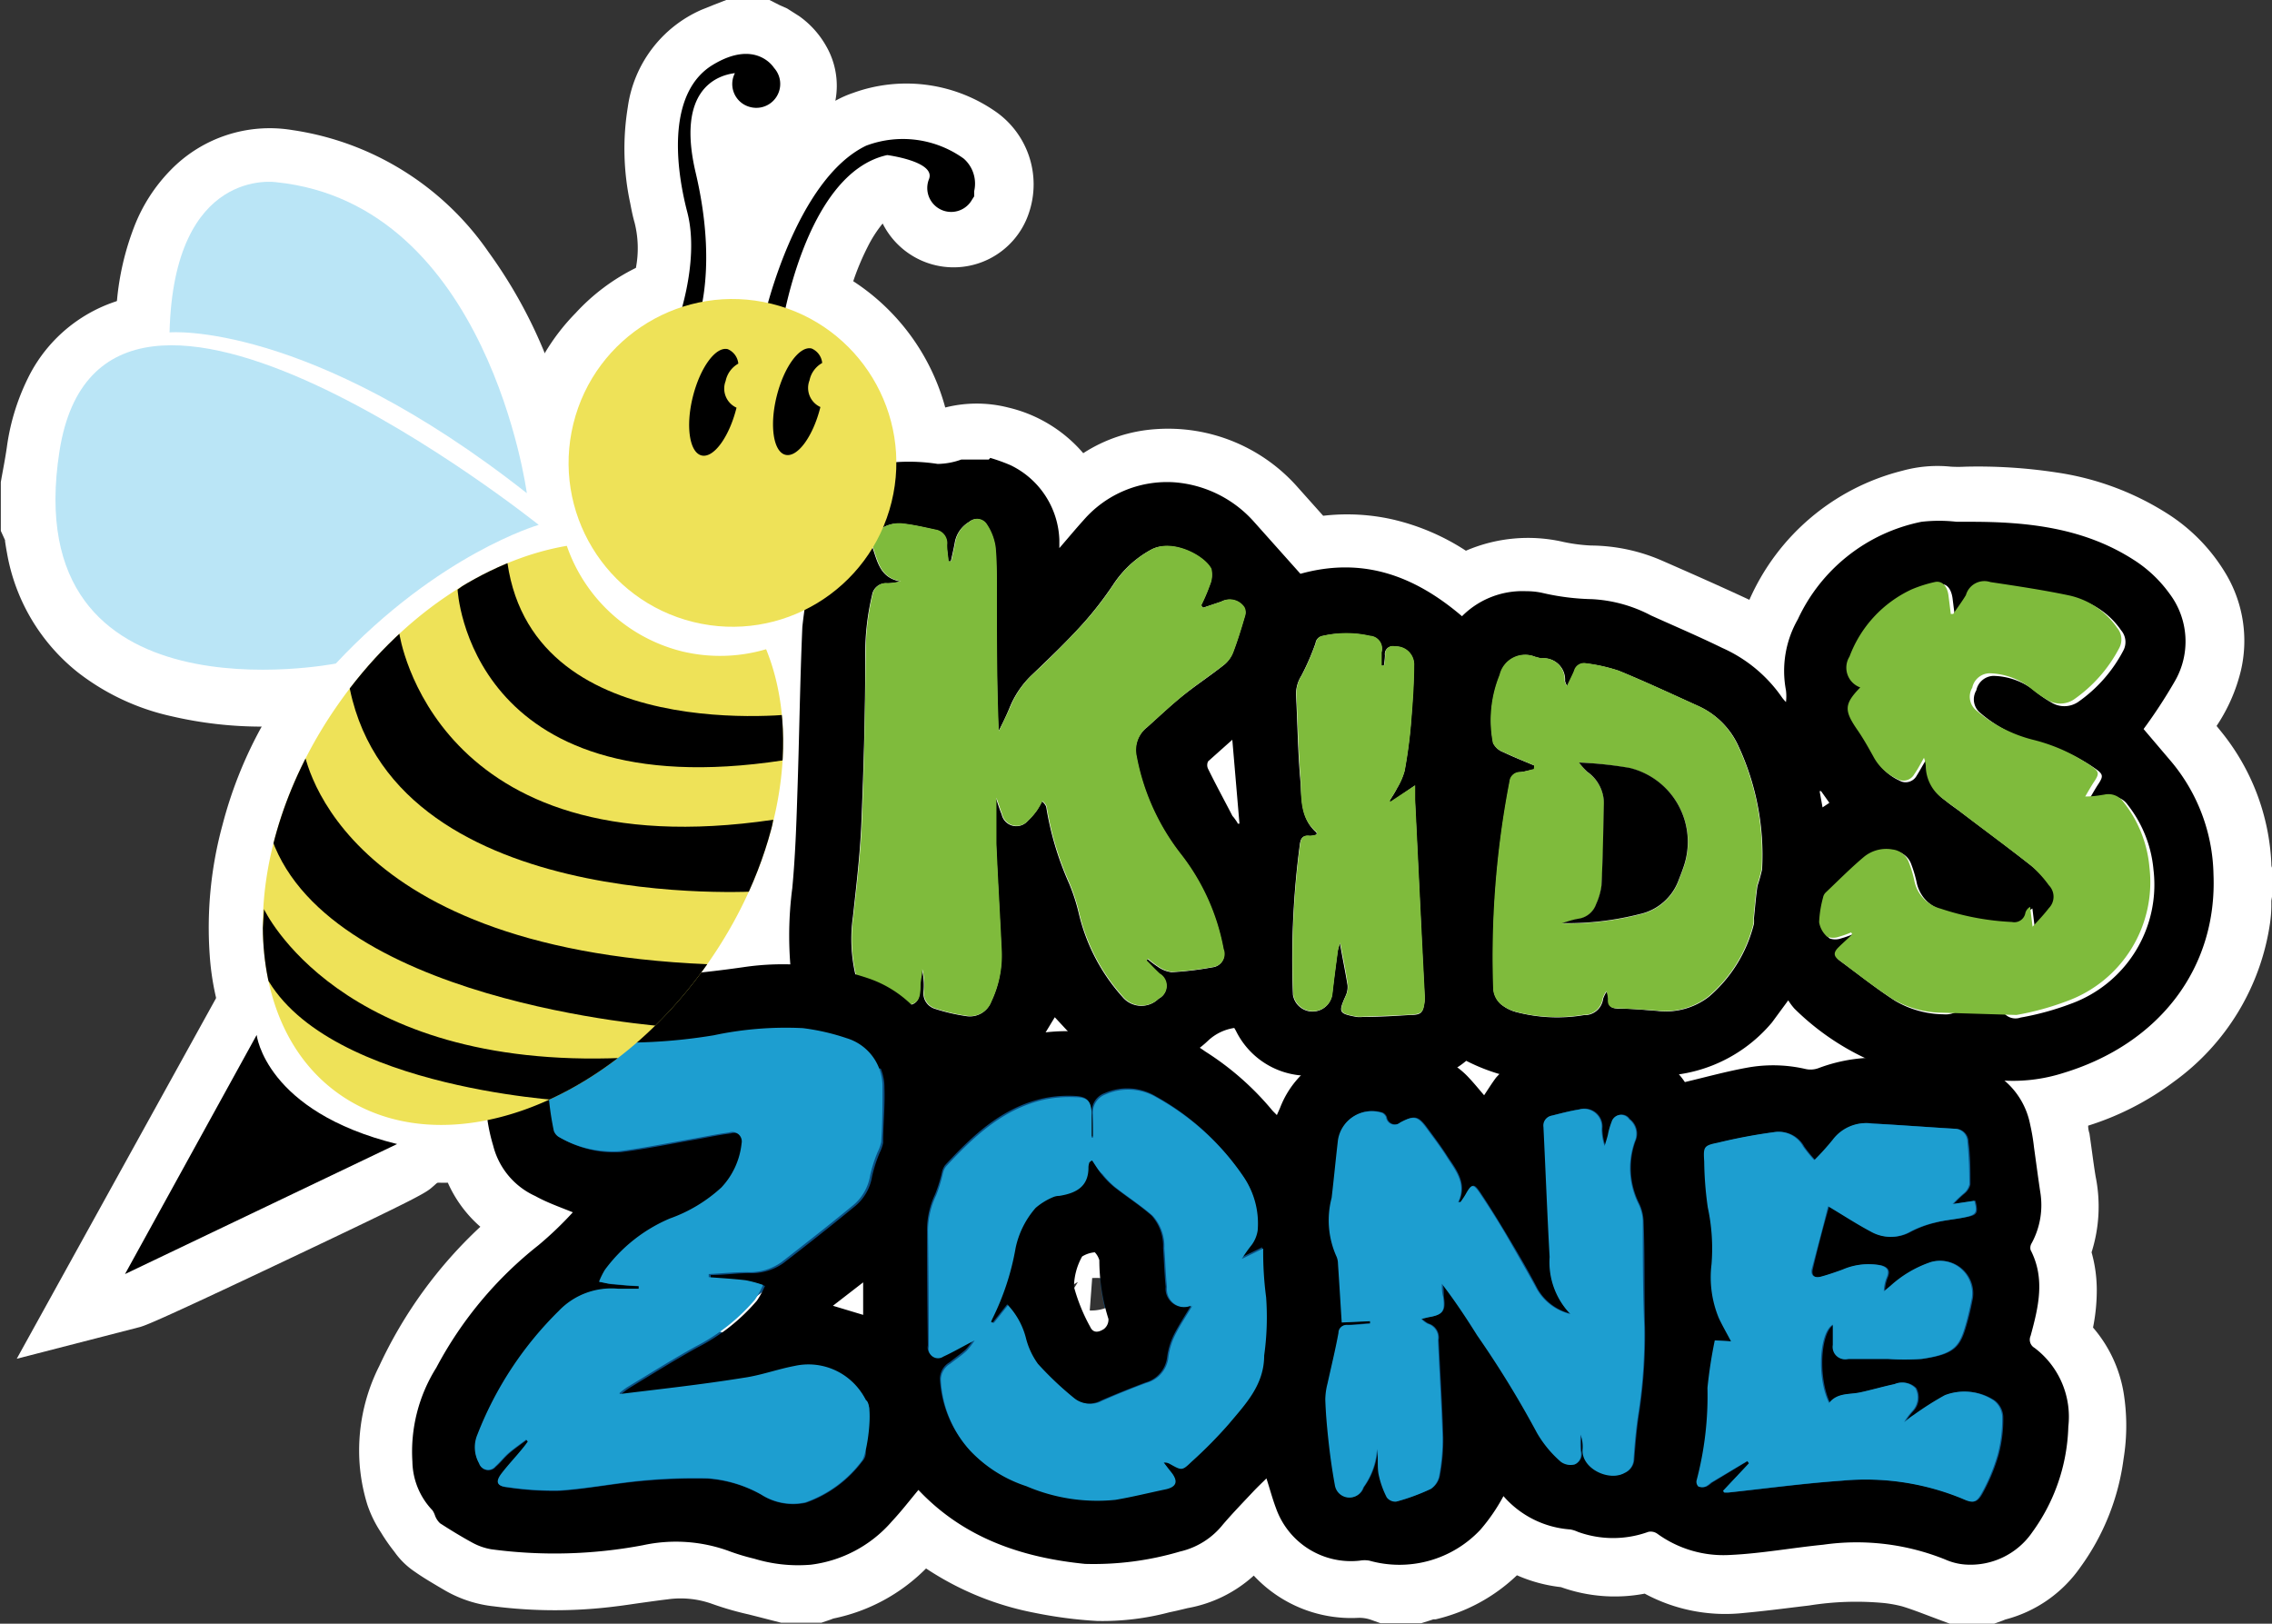 <svg id="Layer_1" data-name="Layer 1" xmlns="http://www.w3.org/2000/svg" xmlns:xlink="http://www.w3.org/1999/xlink" viewBox="0 0 139.77 99.89"><rect x="0" y="0" width="139.77" height="99.89" fill="#333333" stroke="none"/><defs><style>.cls-1{fill:none;}.cls-2{fill:#0a4f83;}.cls-3{fill:#fff;}.cls-4{fill:#7fbb3c;}.cls-5{fill:#1d9ed0;}.cls-6{fill:#eee258;}.cls-7{fill:#bae5f6;}.cls-8{clip-path:url(#clip-path);}</style><clipPath id="clip-path" transform="translate(-169.76 -113.01)"><path class="cls-1" d="M211.75,153.09a10.07,10.07,0,0,1-7.12-6.5c-5,.85-10.28,4.32-14.09,9.78-6.21,8.88-6.14,19.65.16,24s16.43,0.76,22.63-8.13c4.54-6.5,5.72-14,3.56-19.29A10,10,0,0,1,211.75,153.09Z"/></clipPath></defs><title>Kids Zone logo</title><path class="cls-2" d="M215.17,116.42h1.06a1.77,1.77,0,0,0,.22.11,2.13,2.13,0,0,1,1.18,1,1.48,1.48,0,1,1-2.73.49c0-.11,0-0.23.06-0.39a2.84,2.84,0,0,0-2.3,1.78,4.87,4.87,0,0,0-.33,2,15.14,15.14,0,0,0,.47,3,20,20,0,0,1,.37,6.65c0,0.2,0,.4-0.06.65a10.68,10.68,0,0,1,4,.07l0.18-.57a27.7,27.7,0,0,1,1.64-4.22,13.4,13.4,0,0,1,2.66-3.84,4.79,4.79,0,0,1,1.73-1.18,6.21,6.21,0,0,1,5.69.67,2,2,0,0,1,.81,2.41,1.47,1.47,0,0,1-1.66,1A1.42,1.42,0,0,1,227,124.6a2.9,2.9,0,0,1,.11-0.62,0.55,0.55,0,0,0-.19-0.62,4.36,4.36,0,0,0-2.52-.79,1.19,1.19,0,0,0-.4.12,5.34,5.34,0,0,0-1.94,1.24,10.06,10.06,0,0,0-1.92,2.69,21.76,21.76,0,0,0-1.79,5.05c0,0.13,0,.27-0.07.42a10.09,10.09,0,0,1,4.8,3.59,10.26,10.26,0,0,1,1.94,5.73h0.55c0.54,0,1.09,0,1.63.08a3.81,3.81,0,0,0,1.46-.1,4.51,4.51,0,0,1,2.3,0,5.08,5.08,0,0,1,4,4.17c0.08,0.37.11,0.75,0.18,1.24l0.43-.5a11.76,11.76,0,0,1,2.42-2.34,6.09,6.09,0,0,1,3.13-1.15,7.2,7.2,0,0,1,6,2.44q1.3,1.42,2.56,2.88a0.58,0.58,0,0,0,.67.22,9.5,9.5,0,0,1,4.39-.07,11.63,11.63,0,0,1,4.7,2.39l0.45,0.36a5.78,5.78,0,0,1,5.43-1.33,13.31,13.31,0,0,0,2.3.29,7.81,7.81,0,0,1,3,.62c1.87,0.82,3.73,1.64,5.57,2.5a8.28,8.28,0,0,1,3.31,2.79,2.23,2.23,0,0,0,.23.24,1.74,1.74,0,0,0,0-.8,4.9,4.9,0,0,1,.12-2.4,10.78,10.78,0,0,1,7.82-7.68,4.66,4.66,0,0,1,1.72-.15,11.1,11.1,0,0,0,1.26,0,29.06,29.06,0,0,1,5,.32,14.1,14.1,0,0,1,5.45,2,7.7,7.7,0,0,1,2.59,2.65,4.62,4.62,0,0,1,.5,3.41,8.08,8.08,0,0,1-1.34,2.78l-1.09,1.57,0.34,0.43c0.52,0.62,1,1.23,1.55,1.87a10.48,10.48,0,0,1,2.34,6.26,4.35,4.35,0,0,0,.09.56v0.84c0,0.17-.07.33-0.09,0.5s0,0.64-.06.95a11.3,11.3,0,0,1-4.58,7.56,13.22,13.22,0,0,1-7.4,2.74c-0.29,0-.58,0-0.91,0a0.73,0.73,0,0,0,.09.17,5.63,5.63,0,0,1,1.68,3.49c0.13,0.92.24,1.85,0.4,2.77a5.54,5.54,0,0,1-.46,3.74,0.62,0.62,0,0,0,0,.6,4.91,4.91,0,0,1,.43,2.15,9.93,9.93,0,0,1-.44,2.64,1,1,0,0,0,.38,1.18,4.68,4.68,0,0,1,1.76,3,9.38,9.38,0,0,1,0,3,11.11,11.11,0,0,1-2,5.14,4.74,4.74,0,0,1-2.8,1.93,3.65,3.65,0,0,0-.44.16H290.4c-0.87-.32-1.73-0.67-2.61-0.94a10.06,10.06,0,0,0-1.65-.32,21.23,21.23,0,0,0-5.51.15c-1.31.16-2.61,0.33-3.92,0.45a7,7,0,0,1-4.8-1.2,0.9,0.9,0,0,0-.88-0.14,6.21,6.21,0,0,1-4.13-.08,3.13,3.13,0,0,0-.66-0.15,6,6,0,0,1-3.55-1.68c-0.11-.11-0.23-0.2-0.38-0.33l-0.42.7a7,7,0,0,1-4.64,3.36c-0.2.05-.4,0.12-0.59,0.19h-1.37a5.53,5.53,0,0,0-2.11-.33,4.83,4.83,0,0,1-4.85-3.27c-0.16-.43-0.28-0.87-0.43-1.3,0-.14-0.1-0.27-0.17-0.45-0.14.13-.25,0.22-0.35,0.32-0.77.82-1.56,1.63-2.3,2.47a5,5,0,0,1-2.89,1.71c-0.26,0-.51.12-0.77,0.17a15.23,15.23,0,0,1-4,.56,23.26,23.26,0,0,1-3.34-.43,14.15,14.15,0,0,1-7.5-3.92,1.88,1.88,0,0,0-.25-0.18c-0.52.61-1,1.22-1.52,1.79a8,8,0,0,1-4.6,2.69,3.55,3.55,0,0,0-.49.16h-1.48l-0.8-.21c-0.9-.24-1.82-0.41-2.69-0.74a9.18,9.18,0,0,0-4.31-.48c-1.06.12-2.12,0.31-3.19,0.43a26.42,26.42,0,0,1-6.68,0,4.31,4.31,0,0,1-1.65-.5c-0.6-.36-1.21-0.71-1.81-1.09a1.8,1.8,0,0,1-.42-0.46,8,8,0,0,1-.5-0.73,6.2,6.2,0,0,1-.64-1.2,8.08,8.08,0,0,1-.33-1.7,8.27,8.27,0,0,1,.88-4.34,23.66,23.66,0,0,1,6.64-8.54,18.72,18.72,0,0,0,2.25-2.26l-0.56-.24c-0.52-.22-1-0.41-1.56-0.65a4.7,4.7,0,0,1-2.82-3.46c-0.09-.41-0.18-0.81-0.28-1.24-0.19,0-.35,0-0.5,0a12.7,12.7,0,0,1-3.94.09,9.93,9.93,0,0,1-7-4.1,12.89,12.89,0,0,1-2.34-6.68,20.71,20.71,0,0,1,.7-6.84,22.51,22.51,0,0,1,2.16-5.36,27,27,0,0,1,6.17-7.75,20.82,20.82,0,0,1,7.59-4.32c0.65-.19,1.31-0.34,2-0.51a10.14,10.14,0,0,0,12.28,6.45c0.08,0.2.16,0.37,0.22,0.55a15.7,15.7,0,0,1,.77,6.6,27.59,27.59,0,0,1-.63,3.79,25.65,25.65,0,0,1-3.67,8c-0.17.26-.33,0.52-0.53,0.84l5.34-.42c0-.18,0-0.35,0-0.53,0-.9,0-1.8,0-2.69,0.26-2.86.39-5.72,0.48-8.58q0.15-4.82.32-9.64c0-.08,0-0.17,0-0.3l-0.47.18a10.07,10.07,0,0,1-11.17-16.24,9.5,9.5,0,0,1,3.8-2.49,0.55,0.55,0,0,0,.44-0.4,11.58,11.58,0,0,0,.17-5.89c-0.08-.3-0.14-0.62-0.2-0.93a12.73,12.73,0,0,1-.15-4.66,4.37,4.37,0,0,1,2.56-3.5C214.55,116.65,214.86,116.54,215.17,116.42Zm10,32.49c-0.33.06-.55,0.11-0.77,0.14a0.81,0.81,0,0,0-.9.77,14.43,14.43,0,0,0-.39,3.39c-0.06,2.18-.07,4.36-0.12,6.54,0,1.53-.07,3.06-0.14,4.59,0,0.91-.14,1.82-0.23,2.73-0.11,1.17-.29,2.34-0.35,3.51a17,17,0,0,0,.15,2.1,0.48,0.48,0,0,0,.37.45,8.83,8.83,0,0,1,2.77,1.49,0.37,0.37,0,0,0,.65-0.2,3,3,0,0,0,.09-0.62,2.38,2.38,0,0,1,.25-1,3.17,3.17,0,0,1,.12.49c0,0.28,0,.56,0,0.84a0.91,0.91,0,0,0,.76,1c0.49,0.14,1,.28,1.48.38a1.45,1.45,0,0,0,1.91-1,6.71,6.71,0,0,0,.52-3c-0.07-1.35-.14-2.7-0.21-4.05-0.05-1-.12-2.07-0.15-3.11,0-.64,0-1.29,0-1.93l0.11,0a2.46,2.46,0,0,1,.17.29c0.08,0.18.12,0.37,0.2,0.54a0.85,0.85,0,0,0,1.51.31,6.81,6.81,0,0,0,.63-0.77c0.08-.1.16-0.22,0.29-0.41a3.79,3.79,0,0,1,.32.51,2.73,2.73,0,0,1,.11.51,15.8,15.8,0,0,0,1,3.38,23.36,23.36,0,0,1,1,3,11.12,11.12,0,0,0,2.44,4.56,1.45,1.45,0,0,0,2.19.23,0.79,0.79,0,0,0,.15-1.37c-0.24-.26-0.5-0.5-0.74-0.75a0.68,0.68,0,0,1-.08-0.25,1,1,0,0,1,.5.21,1.79,1.79,0,0,0,1.66.45,1.86,1.86,0,0,1,.31,0c0.54-.07,1.08-0.13,1.61-0.22a0.64,0.64,0,0,0,.59-0.74,3.4,3.4,0,0,0-.07-0.68,12.12,12.12,0,0,0-1.45-3.77c-0.44-.72-0.93-1.41-1.41-2.1a14.67,14.67,0,0,1-2.35-5.26,2.09,2.09,0,0,1,.7-2.22c0.52-.45,1-0.94,1.54-1.37,1-.77,1.94-1.51,2.93-2.25a2.24,2.24,0,0,0,.83-1.13c0.2-.62.42-1.23,0.59-1.86a0.72,0.72,0,0,0-.8-1,8.19,8.19,0,0,0-1.12.27c-0.21,0-.44.27-0.64,0.07s0-.42.11-0.63c0.12-.37.27-0.72,0.37-1.09a0.93,0.93,0,0,0-.38-1.07,7.26,7.26,0,0,0-1.13-.67,2.46,2.46,0,0,0-2.59.28,7.4,7.4,0,0,0-1.83,1.88,20.7,20.7,0,0,1-2.43,3c-0.86.86-1.72,1.71-2.58,2.56a5.81,5.81,0,0,0-1.25,1.81c-0.19.42-.38,0.83-0.58,1.24a2,2,0,0,1-.26.32,3.33,3.33,0,0,1-.06-0.38c0-1.44-.08-2.88-0.1-4.32,0-2.14-.06-4.29-0.09-6.43a2.77,2.77,0,0,0-.44-1.39,0.68,0.68,0,0,0-1.07-.26,1.61,1.61,0,0,0-.76,1c-0.09.32-.15,0.65-0.22,1a0.51,0.51,0,0,1-.28.44,1,1,0,0,1-.14-0.28c0-.26-0.05-0.52-0.07-0.79a0.84,0.84,0,0,0-.72-0.9l-0.46-.1a6.52,6.52,0,0,0-2-.23,0.93,0.93,0,0,0-.59.26,6.77,6.77,0,0,0-.56,1.07,0.38,0.38,0,0,0,0,.25,2.15,2.15,0,0,0,1.28,1.74A1.33,1.33,0,0,1,225.2,148.9Zm63,10.92,0.16,0a3.43,3.43,0,0,1,.11.59,2,2,0,0,0,.66,1.45,9.5,9.5,0,0,0,.88.75c1.58,1.21,3.18,2.39,4.73,3.62a8.19,8.19,0,0,1,1.28,1.38,1,1,0,0,1,0,1.35c-0.28.36-.6,0.69-0.91,1a1,1,0,0,1-.25.13l-0.2-.92a1.16,1.16,0,0,1-1.41.72h-0.11a21.62,21.62,0,0,1-3.71-.74,2.52,2.52,0,0,1-1.94-2,7.08,7.08,0,0,0-.29-1,1.14,1.14,0,0,0-.84-0.72,2,2,0,0,0-1.86.47c-0.65.56-1.25,1.19-1.9,1.75a2.56,2.56,0,0,0-.73,2.26,0.77,0.77,0,0,0,1.09.71c0.2-.05.4-0.14,0.6-0.19a1.29,1.29,0,0,1,.39.08c-0.36.33-.65,0.59-0.92,0.85s-0.33.48,0,.76c1,0.77,2.1,1.54,3.16,2.29a3.89,3.89,0,0,0,1.59.66,15.18,15.18,0,0,0,1.72.21c1.12,0.06,2.25.09,3.37,0.13a0.54,0.54,0,0,1,.16,0,2.33,2.33,0,0,0,1.3,0,11.7,11.7,0,0,0,4-1.45,7.41,7.41,0,0,0,3.72-6.46,7.89,7.89,0,0,0-1.33-4.64,1.45,1.45,0,0,0-1.58-.77,2.74,2.74,0,0,1-1,0c0.19-.33.32-0.59,0.47-0.84,0.38-.63.38-0.68-0.23-1.08-0.31-.2-0.63-0.39-1-0.57a12.52,12.52,0,0,0-2.76-1,8.27,8.27,0,0,1-3.14-1.67,1.09,1.09,0,0,1-.4-1.4,2.92,2.92,0,0,1,.14-0.34,1.14,1.14,0,0,1,1.27-.72,4.36,4.36,0,0,1,2.27.89,11.84,11.84,0,0,0,1,.72,1.52,1.52,0,0,0,1.82-.12,9.16,9.16,0,0,0,2.39-2.71,1.26,1.26,0,0,0-.11-1.65,5,5,0,0,0-3.26-1.86l-4.41-.73a1.05,1.05,0,0,0-1.17.52q-0.36.58-.75,1.15a3.39,3.39,0,0,1-.38.38c-0.07-.27-0.13-0.43-0.16-0.6s-0.06-.49-0.11-0.73a0.7,0.7,0,0,0-1-.68,7.06,7.06,0,0,0-5,4.67,1.11,1.11,0,0,0,.4,1.41,2.89,2.89,0,0,1,.3.29l-0.21.28a1.32,1.32,0,0,0-.12,2q0.58,0.94,1.14,1.9a3.23,3.23,0,0,0,1.23,1.27,0.8,0.8,0,0,0,1.31-.34Zm-23.92.42a1.1,1.1,0,0,1-.88.39,0.77,0.77,0,0,0-.73.75c-0.07.43-.15,0.86-0.22,1.3a47.42,47.42,0,0,0-.67,6.12c-0.05,1.7-.05,3.41-0.07,5.11a1.17,1.17,0,0,0,.62,1,2.53,2.53,0,0,0,.72.31,10.42,10.42,0,0,0,1.55.29,9,9,0,0,0,2.88-.16,1,1,0,0,0,.82-0.79,0.48,0.48,0,0,1,.34-0.44,2.2,2.2,0,0,1,.13.34c0.11,0.53.11,0.53,0.62,0.57,0.74,0,1.47.08,2.21,0.15a4.32,4.32,0,0,0,3.43-1,8.57,8.57,0,0,0,2.51-4.19,2.57,2.57,0,0,0,0-.42,22.86,22.86,0,0,1,.31-2.29,6.06,6.06,0,0,0,.2-1.77c-0.05-.77-0.1-1.54-0.2-2.31a13.69,13.69,0,0,0-1.36-4.41,4.71,4.71,0,0,0-2.31-2.22c-1.53-.7-3.07-1.4-4.62-2a10.25,10.25,0,0,0-1.92-.52c-0.66-.13-0.76,0-1.06.56-0.11.23-.24,0.45-0.36,0.67h-0.13a2.33,2.33,0,0,1-.14-0.4,1.16,1.16,0,0,0-1-1.14l-1.09-.2a1.27,1.27,0,0,0-1.43.64,7,7,0,0,0-.58,1.35,7.65,7.65,0,0,0-.16,2.87,1,1,0,0,0,.68,1l1.4,0.62C263.94,160,264.1,160.13,264.32,160.24Zm-9,2.21-0.1-.1c0.09-.16.17-0.33,0.27-0.49a5.11,5.11,0,0,0,.77-2.27c0.07-.77.19-1.53,0.24-2.3,0.08-1.09.14-2.17,0.16-3.26a1,1,0,0,0-1.08-1.07c-0.4,0-.49.08-0.53,0.48a0.77,0.77,0,0,1-.2.63,0.69,0.69,0,0,1-.18-0.72c0-.87-0.12-1-1-1.19a1.4,1.4,0,0,0-.31,0c-0.65,0-1.29.08-1.94,0.1a0.74,0.74,0,0,0-.73.56,14.77,14.77,0,0,1-.75,1.74,3.31,3.31,0,0,0-.4,1.82c0.12,1.93.2,3.86,0.32,5.79a2.88,2.88,0,0,0,.82,2.05,1.44,1.44,0,0,1,.17.27,2.94,2.94,0,0,1-.41.12c-0.51.07-.56,0.08-0.63,0.59-0.11.8-.2,1.6-0.26,2.41-0.08,1-.14,2-0.16,3.05,0,1.25,0,2.49,0,3.74a0.91,0.91,0,0,0,.76.89,1.2,1.2,0,0,0,1.31-.45,0.86,0.86,0,0,0,.1-0.24c0-.17.07-0.34,0.09-0.52,0.11-.8.21-1.6,0.32-2.4a3.45,3.45,0,0,1,.17-0.52,2.22,2.22,0,0,1,.18.39c0.12,0.66.24,1.31,0.35,2a1.67,1.67,0,0,1-.13,1c-0.32.68-.39,1,0.68,1.06s2.17-.05,3.26-0.06c0.69,0,.76-0.22.81-0.89a2.49,2.49,0,0,0,0-.26c-0.06-1.32-.11-2.63-0.17-3.95q-0.15-3.18-.31-6.37c0-.74-0.07-1.47-0.11-2.21a0.37,0.37,0,0,0-.09-0.13A11.59,11.59,0,0,1,255.36,162.45Zm18.08,17.3,0.39-.07,2.2-.54a10.06,10.06,0,0,1,4.7-.21,1.77,1.77,0,0,0,1.08-.08,7.53,7.53,0,0,1,2.25-.51l0.58-.07a19.06,19.06,0,0,1-4.74-3.59,13.71,13.71,0,0,1-2.83,3.1,8.78,8.78,0,0,1-4,1.44Zm-29.78-2.17c0.83,0.63,1.69,1.22,2.47,1.89s1.5,1.46,2.2,2.15l1.46-2.41a4.92,4.92,0,0,1-4-2.87A3.44,3.44,0,0,0,243.66,177.57Zm-6.48,12.65a0.86,0.86,0,0,0-1,.73c-0.05.18-.14,0.36-0.2,0.54a1.55,1.55,0,0,0,0,1.08c0.31,0.74.65,1.47,1,2.21a0.4,0.4,0,0,0,.48.23,0.7,0.7,0,0,0,.56-0.86,12.87,12.87,0,0,1-.52-3.31A0.68,0.68,0,0,0,237.18,190.22Zm8.75-26.54,0.13,0-0.44-5.09c-0.46.41-.83,0.73-1.19,1.06s-0.43.43-.17,0.94c0.45,0.89.92,1.77,1.38,2.66C245.73,163.37,245.84,163.52,245.94,163.68ZM262,179.18l-2-.82-0.53.42,1.61,1.71Zm-40.94,14.26,1.81,0.54v-1.93Zm14.5-16.88-0.85-.9-0.56,1Zm46.29-14.69-0.1.05,0.16,0.87,0.36-.3Z" transform="translate(-169.76 -113.01)"/><path class="cls-3" d="M218.92,114a5.66,5.66,0,0,1,1.65,1.82,4.89,4.89,0,0,1,.58,3.39,6.44,6.44,0,0,1,1.08-.48,9.6,9.6,0,0,1,8.67,1.07,5.46,5.46,0,0,1,2.16,6.3,4.88,4.88,0,0,1-9,.66,7.66,7.66,0,0,0-.92,1.43,15.73,15.73,0,0,0-.89,2.12,13.48,13.48,0,0,1,5.66,7.77,7.87,7.87,0,0,1,3.87,0,8.69,8.69,0,0,1,4.62,2.81,9.34,9.34,0,0,1,4.48-1.48,10.62,10.62,0,0,1,8.69,3.55l1.59,1.78a12.73,12.73,0,0,1,4.25.22,14,14,0,0,1,4.53,1.93,9.67,9.67,0,0,1,6-.54,10.41,10.41,0,0,0,1.7.22,11.12,11.12,0,0,1,4.32.91c1.92,0.84,3.66,1.61,5.42,2.43a14,14,0,0,1,9.41-7.94,8.1,8.1,0,0,1,3-.25,8.07,8.07,0,0,0,.87,0,32,32,0,0,1,5.64.36,17.35,17.35,0,0,1,6.75,2.5,11.12,11.12,0,0,1,3.7,3.83,8.05,8.05,0,0,1,.87,5.84,10.57,10.57,0,0,1-1.5,3.42l0.3,0.37a13.86,13.86,0,0,1,3.07,8.09c0,0.09,0,.18.05,0.28l0,0.28v1.43l-0.05.3,0,0.23v0s0,0.09,0,.14a7.86,7.86,0,0,1-.08,1,14.62,14.62,0,0,1-5.91,9.76,17.51,17.51,0,0,1-5.28,2.71q0,0.24.08,0.48l0.11,0.78c0.09,0.65.17,1.27,0.27,1.87a9.32,9.32,0,0,1-.25,4.66,8.63,8.63,0,0,1,.32,2.46,11.69,11.69,0,0,1-.23,2.17,8.22,8.22,0,0,1,1.88,4,12.7,12.7,0,0,1,0,4.07,14.54,14.54,0,0,1-2.67,6.69,8.1,8.1,0,0,1-4.6,3.2l-0.2.08-0.58.21H289.8l-0.57-.21-0.8-.3c-0.58-.22-1.13-0.43-1.66-0.59a7.75,7.75,0,0,0-1.09-.2,18.3,18.3,0,0,0-4.63.15l-0.51.06c-1.14.14-2.32,0.29-3.52,0.4a10.45,10.45,0,0,1-6.08-1.19,9.82,9.82,0,0,1-5.15-.4,9.26,9.26,0,0,1-2.71-.73,10.79,10.79,0,0,1-5,2.71l-0.14,0-0.24.08-0.51.16h-2.5l-0.56-.2a2.16,2.16,0,0,0-.83-0.13,8.19,8.19,0,0,1-6.41-2.6,8.18,8.18,0,0,1-4.07,2l-0.29.07-0.38.09-0.46.1a16.09,16.09,0,0,1-4.45.53,26.71,26.71,0,0,1-3.83-.5,18.25,18.25,0,0,1-6.68-2.73,11.16,11.16,0,0,1-5.7,3.08l-0.21.08-0.53.18h-2.47l-0.67-.17-0.58-.15-0.75-.19a19.11,19.11,0,0,1-2.25-.65,5.75,5.75,0,0,0-2.74-.28c-0.51.06-1,.13-1.58,0.21s-1,.15-1.58.22a29.7,29.7,0,0,1-7.54,0,7.63,7.63,0,0,1-2.93-.94l-0.31-.18c-0.52-.31-1.06-0.62-1.6-1a4.78,4.78,0,0,1-1.27-1.24l0,0a11.28,11.28,0,0,1-.71-1l-0.13-.21a7.29,7.29,0,0,1-.82-1.68,11.33,11.33,0,0,1-.47-2.42,11.53,11.53,0,0,1,1.2-6.11,27.51,27.51,0,0,1,6.22-8.57,7.8,7.8,0,0,1-2-2.71,15.74,15.74,0,0,1-2.38-.14,13.25,13.25,0,0,1-9.27-5.47,16.32,16.32,0,0,1-3-8.41,24,24,0,0,1,.79-8,26,26,0,0,1,2.48-6.17,30.3,30.3,0,0,1,7-8.71,23.91,23.91,0,0,1,8.76-5,13,13,0,0,1,3.48-11.6,12.58,12.58,0,0,1,3.71-2.78,6.45,6.45,0,0,0-.08-2.78c-0.13-.45-0.21-0.89-0.27-1.2a15.89,15.89,0,0,1-.15-5.9,7.69,7.69,0,0,1,4.54-6l0.77-.31,0.26-.1,0.61-.24H217l0.73,0.37,0,0,0.45,0.2m2.56,99.08h0Zm72.08,0h0Zm-68.75-5.23h0ZM291,206.08h0l0.28-.07a1.35,1.35,0,0,0,.82-0.63,7.69,7.69,0,0,0,1.41-3.59,6.12,6.12,0,0,0,0-1.91,1.28,1.28,0,0,0-.49-0.88,4.32,4.32,0,0,1-1.58-4.82,6.6,6.6,0,0,0,.31-1.74,1.5,1.5,0,0,0-.12-0.68,4,4,0,0,1,.06-3.66,2.18,2.18,0,0,0,.09-1.52c-0.13-.74-0.22-1.45-0.32-2.15l-0.1-.74a2.24,2.24,0,0,0-.63-1.47A3.58,3.58,0,0,1,290,181h0l-5.08.65c-0.16,0-.38.05-0.63,0.07a4.1,4.1,0,0,0-1.24.28,5.16,5.16,0,0,1-3.08.24,6.7,6.7,0,0,0-3.12.18l-1.76.43-0.48.12-0.46.09-0.1,0-2,.38-3.77-4.78a10.91,10.91,0,0,1-1.94.28l-4.79,6.91L255,179l-1.11,0L249,187.07l-3.07-3-0.68-.68c-0.47-.48-0.92-0.93-1.36-1.32s-0.94-.75-1.48-1.15l-0.81-.6-0.83-.63-12.64.78,0.88-1.55a6.5,6.5,0,0,1-.71-0.1c-0.64-.13-1.23-0.29-1.78-0.45a5.09,5.09,0,0,1-.54-0.19,3.86,3.86,0,0,1-2.51-.88,5.42,5.42,0,0,0-1.72-.91,4.06,4.06,0,0,1-1.22-.65l-14,1.11,3.83-6,0.39-.61a22,22,0,0,0,3.2-6.89,24,24,0,0,0,.55-3.32,11.48,11.48,0,0,0-.09-3,13.49,13.49,0,0,1-11.57-6.19,18.24,18.24,0,0,0-5.6,3.41,23.64,23.64,0,0,0-5.39,6.8,19.23,19.23,0,0,0-1.83,4.55,17.16,17.16,0,0,0-.61,5.72,9.5,9.5,0,0,0,1.7,5,6.5,6.5,0,0,0,4.68,2.74,9.24,9.24,0,0,0,2.89-.07,5.93,5.93,0,0,1,.72-0.08h0.1l3-.24,0.74,3.28c0.07,0.3.14,0.59,0.2,0.89a1.32,1.32,0,0,0,.89,1.06l0.89,0.37,0.57,0.23,0.43,0.18,0.19,0.08,4.3,1.88L207.55,190a21.56,21.56,0,0,1-2.67,2.66,20.13,20.13,0,0,0-5.69,7.33,4.89,4.89,0,0,0-.57,2.57,5,5,0,0,0,.15.9l0.15,0.24,0.21,0.34c0.05,0.09.12,0.19,0.19,0.28l1,0.6,0.28,0.16a3,3,0,0,0,.42.08,23,23,0,0,0,5.82,0l1.39-.19c0.59-.09,1.19-0.18,1.82-0.24a12.47,12.47,0,0,1,5.87.68,13.62,13.62,0,0,0,1.47.41l0.91,0.23,0.35,0.09h0.47l0.46-.11a4.58,4.58,0,0,0,2.66-1.61c0.32-.35.63-0.73,1-1.13l0.5-.59,2-2.4,2.52,1.82a4.2,4.2,0,0,1,.72.58,10.73,10.73,0,0,0,5.74,3,19.89,19.89,0,0,0,2.85.37,10.66,10.66,0,0,0,2.62-.38l0.49-.11,0.23-.05,0.65-.14a1.58,1.58,0,0,0,1-.61c0.58-.66,1.17-1.28,1.74-1.88l0.63-.67c0.17-.18.32-0.31,0.43-0.41l0.09-.08,3.69-3.4,1.85,4.8c0.05,0.13.11,0.29,0.18,0.47l0.17,0.53c0.08,0.24.15,0.47,0.22,0.67a1.43,1.43,0,0,0,1.54,1,9,9,0,0,1,2.75.33h0.3l0.31-.09a3.67,3.67,0,0,0,2.51-1.76l0.32-.53,0.14-.23,2.08-3.45,3.16,2.71c0.11,0.09.25,0.21,0.41,0.36a2.55,2.55,0,0,0,1.56.76,6.53,6.53,0,0,1,1.39.31,2.77,2.77,0,0,0,1.92.09,4.29,4.29,0,0,1,4,.57,3.62,3.62,0,0,0,2.54.6c1.08-.1,2.16-0.23,3.3-0.38l0.52-.06a24.48,24.48,0,0,1,6.4-.14,13,13,0,0,1,2.21.45c0.71,0.22,1.38.48,2,.72Zm-90.38-1h0Zm-0.06,0h0Zm-1.84-1.67h0Zm99.17-14.5h0Zm-32.93-15h0Zm0.17-1.7h0.6a3.87,3.87,0,0,1,2-1.32l2.92-.78,0.68,1.69,0.59,0.05a0.93,0.93,0,0,0,.86-0.19,4.92,4.92,0,0,0,1.39-2.29l0-.16c0-.2,0-0.4.07-0.6a16.32,16.32,0,0,1,.3-2,4.14,4.14,0,0,0,.13-0.78v-0.2c0-.67-0.09-1.3-0.17-1.89a10.33,10.33,0,0,0-1-3.32,1.32,1.32,0,0,0-.68-0.66l-0.51-.23c-1.23-.56-2.41-1.09-3.59-1.59l-0.35.64,1.17,0.61L267,162.36a4.35,4.35,0,0,1-1.17,1,43.62,43.62,0,0,0-.6,5.51C265.18,170,265.17,171.08,265.16,172.17Zm-25.51-3.59,0.69,0.08c-0.3-.46-0.63-0.93-1-1.42l0,0-0.19-.28C239.32,167.49,239.49,168.05,239.65,168.58Zm8.77-1.92h0ZM226.6,152.11c0,0.39,0,.79-0.06,1.2,0,1.29-.06,2.61-0.08,3.9,0,0.87,0,1.74,0,2.61,0,1.41-.07,3.05-0.14,4.67,0,0.73-.1,1.43-0.16,2.11L227.6,164c0-.41,0-0.8,0-1.16,0-.18,0-0.37,0-0.55l0.07-2.76,0.29-.06-0.15-.87a4.47,4.47,0,0,1-.09-0.79l0-.82c0-1.15-.06-2.35-0.08-3.53q0-.75,0-1.51Zm82.84,14.18h0Zm-56-4.27h0Zm31.7-1.51h0Zm-49.9-2.64,1.07,1.68a5.46,5.46,0,0,1,1.94-4.39l0.54-.49c0.32-.3.69-0.64,1.1-1l1.33-1a3.75,3.75,0,0,1-.55-0.85,22.73,22.73,0,0,1-2.31,2.74l-0.17.17c-0.79.79-1.62,1.61-2.44,2.42A2.38,2.38,0,0,0,235.2,157.86Zm18.9,1.43h0Zm-1-2.37,0,0.61c0-.18,0-0.35,0-0.51v0Zm16.3-2.62h0ZM213,135.17l-0.44.18a6.08,6.08,0,0,0-2.46,1.59,6.31,6.31,0,0,0-1.59,6.62,6.25,6.25,0,0,0,5,4.55,6.31,6.31,0,0,0,4-.38l0.43-.16,0.15-.05,2.16-.81a3.81,3.81,0,0,1,.37-1.48l0.09-.19a7.88,7.88,0,0,1,.79-1.4l0.17-.21-0.08-1.85a6.89,6.89,0,0,0-1.29-3.88,6.71,6.71,0,0,0-3.22-2.4l-0.4-.15-0.18,0a7.31,7.31,0,0,0-2.76-.07Zm12.1,11.41h0Zm0.81-1.13h0Zm-10-22.3,0,0.12,0.09,0.41q0.1,0.48.19,1c0.26-.48.57-1,0.93-1.55A4.84,4.84,0,0,1,216,123.15Zm10.31,75.39-12.57-3.73,12.57-9.69v13.42Zm11-.11a3.82,3.82,0,0,1-3.48-2.23c-0.34-.74-0.69-1.51-1-2.31a4.9,4.9,0,0,1-.09-3.43c0.06-.19.12-0.34,0.16-0.46l0-.06a4.24,4.24,0,0,1,4.51-3.13l0.83,0.06,0.71,0.44a4.06,4.06,0,0,1,1.91,3.45,9.43,9.43,0,0,0,.39,2.44,4.08,4.08,0,0,1-.44,3.24,4.15,4.15,0,0,1-2.73,1.91A3.91,3.91,0,0,1,237.34,198.43Zm-0.27-6.8-0.15,2a2.61,2.61,0,0,0,2.35-1.29A3,3,0,0,0,237.08,191.63Zm-2,1.24a2.81,2.81,0,0,0,.35.25l0.77-1.24A2.69,2.69,0,0,0,235,192.87ZM232.91,190h0Z" transform="translate(-169.76 -113.01)"/><path class="cls-3" d="M173.17,142.9c0.11-.64.23-1.27,0.33-1.91a10.58,10.58,0,0,1,1-3.22,5.87,5.87,0,0,1,4.81-3.32,13.84,13.84,0,0,1,5.71.71,39.8,39.8,0,0,1,8.11,3.64,81.77,81.77,0,0,1,9.52,6.34l0.28,0.23a1.34,1.34,0,0,1-.18.11,29,29,0,0,0-8.63,5.1c-1.12.93-2.16,2-3.21,3a1.54,1.54,0,0,1-.9.47,23.93,23.93,0,0,1-8.91-.26,11.19,11.19,0,0,1-4.41-2,8.59,8.59,0,0,1-3.14-5.33c-0.07-.38-0.11-0.76-0.18-1.14a1.5,1.5,0,0,0-.15-0.33v-2Z" transform="translate(-169.76 -113.01)"/><path class="cls-3" d="M186,157.71a24.43,24.43,0,0,1-5.7-.64,14.45,14.45,0,0,1-5.73-2.68,12,12,0,0,1-4.38-7.36c-0.05-.27-0.09-0.52-0.12-0.73v-0.06l-0.26-.57v-3l0.05-.29,0.11-.6c0.08-.43.15-0.84,0.21-1.25a13.76,13.76,0,0,1,1.29-4.24,9.25,9.25,0,0,1,7.44-5.16,17.28,17.28,0,0,1,7.1.83,42.36,42.36,0,0,1,8.81,3.93,84.51,84.51,0,0,1,9.91,6.6l0.29,0.24,0.09,0.07,3.72,3.08-4.12,2.45a3.83,3.83,0,0,1-.79.4,25.45,25.45,0,0,0-7.61,4.51c-0.83.69-1.64,1.47-2.49,2.29l-0.55.53a4.9,4.9,0,0,1-2.78,1.38A32.62,32.62,0,0,1,186,157.71Zm-9.39-13.47a3.77,3.77,0,0,1,.09.37c0,0.23.08,0.46,0.11,0.69s0,0.29.07,0.44a5.19,5.19,0,0,0,1.91,3.3,7.81,7.81,0,0,0,3.09,1.41,20,20,0,0,0,7,.28l0.16-.15c0.9-.86,1.83-1.76,2.85-2.61a36.11,36.11,0,0,1,4.41-3.16c-1.62-1.09-3.24-2.1-4.89-3a36,36,0,0,0-7.41-3.34,10.45,10.45,0,0,0-4.32-.59,2.49,2.49,0,0,0-2.19,1.48,7.25,7.25,0,0,0-.63,2.2c-0.07.48-.16,0.95-0.24,1.4l-0.05.28v1Zm25-2h0Z" transform="translate(-169.76 -113.01)"/><path class="cls-3" d="M225.2,148.9a1.33,1.33,0,0,0-.25-0.2,2.15,2.15,0,0,1-1.28-1.74,0.38,0.38,0,0,1,0-.25,6.77,6.77,0,0,1,.56-1.07,0.93,0.93,0,0,1,.59-0.26,6.52,6.52,0,0,1,2,.23l0.46,0.1a0.84,0.84,0,0,1,.72.9c0,0.26,0,.53.07,0.79a1,1,0,0,0,.14.28,0.51,0.51,0,0,0,.28-0.44c0.07-.32.13-0.65,0.22-1a1.61,1.61,0,0,1,.76-1,0.68,0.68,0,0,1,1.07.26,2.77,2.77,0,0,1,.44,1.39c0,2.14.05,4.29,0.09,6.43,0,1.44.06,2.88,0.1,4.32a3.33,3.33,0,0,0,.06.38,2,2,0,0,0,.26-0.32c0.2-.41.39-0.83,0.58-1.24a5.81,5.81,0,0,1,1.25-1.81c0.87-.85,1.73-1.71,2.58-2.56a20.7,20.7,0,0,0,2.43-3,7.4,7.4,0,0,1,1.83-1.88,2.46,2.46,0,0,1,2.59-.28,7.26,7.26,0,0,1,1.13.67,0.93,0.93,0,0,1,.38,1.07c-0.1.37-.25,0.73-0.37,1.09-0.07.21-.3,0.42-0.11,0.63s0.43,0,.64-0.07a8.19,8.19,0,0,1,1.12-.27,0.72,0.72,0,0,1,.8,1c-0.18.62-.39,1.24-0.59,1.86a2.24,2.24,0,0,1-.83,1.13c-1,.74-2,1.48-2.93,2.25-0.53.43-1,.92-1.54,1.37a2.09,2.09,0,0,0-.7,2.22,14.67,14.67,0,0,0,2.35,5.26c0.49,0.69,1,1.38,1.41,2.1a12.12,12.12,0,0,1,1.45,3.77,3.4,3.4,0,0,1,.07.68,0.64,0.64,0,0,1-.59.74c-0.53.09-1.07,0.15-1.61,0.22a1.86,1.86,0,0,0-.31,0,1.79,1.79,0,0,1-1.66-.45,1,1,0,0,0-.5-0.21,0.68,0.68,0,0,0,.08.25c0.24,0.26.5,0.5,0.74,0.75a0.79,0.79,0,0,1-.15,1.37,1.45,1.45,0,0,1-2.19-.23,11.12,11.12,0,0,1-2.44-4.56,23.36,23.36,0,0,0-1-3,15.8,15.8,0,0,1-1-3.38,2.73,2.73,0,0,0-.11-0.51,3.79,3.79,0,0,0-.32-0.51c-0.14.19-.21,0.3-0.29,0.41a6.81,6.81,0,0,1-.63.77,0.85,0.85,0,0,1-1.51-.31c-0.08-.18-0.13-0.37-0.2-0.54a2.46,2.46,0,0,0-.17-0.29l-0.11,0c0,0.64-.06,1.29,0,1.93,0,1,.1,2.07.15,3.11,0.07,1.35.14,2.7,0.21,4.05a6.71,6.71,0,0,1-.52,3,1.45,1.45,0,0,1-1.91,1c-0.5-.1-1-0.24-1.48-0.38a0.91,0.91,0,0,1-.76-1c0-.28,0-0.56,0-0.84a3.17,3.17,0,0,0-.12-0.49,2.38,2.38,0,0,0-.25,1,3,3,0,0,1-.09.62,0.37,0.37,0,0,1-.65.2,8.83,8.83,0,0,0-2.77-1.49,0.48,0.48,0,0,1-.37-0.45,17,17,0,0,1-.15-2.1c0.06-1.17.23-2.34,0.35-3.51,0.09-.91.19-1.82,0.23-2.73,0.07-1.53.11-3.06,0.14-4.59,0-2.18.06-4.36,0.12-6.54a14.43,14.43,0,0,1,.39-3.39,0.81,0.81,0,0,1,.9-0.77C224.65,149,224.87,149,225.2,148.9Z" transform="translate(-169.76 -113.01)"/><path class="cls-3" d="M229.47,178.91a6.18,6.18,0,0,1-1.18-.12c-0.64-.13-1.23-0.29-1.78-0.45a5.09,5.09,0,0,1-.54-0.19,3.86,3.86,0,0,1-2.51-.88,5.42,5.42,0,0,0-1.72-.91,3.88,3.88,0,0,1-2.69-3.44c0-.19,0-0.37-0.06-0.56a11.71,11.71,0,0,1-.1-2c0-.87.14-1.7,0.23-2.51,0-.39.09-0.77,0.13-1.16l0-.41c0.07-.75.14-1.46,0.17-2.14,0.07-1.54.1-3.07,0.14-4.5,0-.86,0-1.71,0-2.57,0-1.31,0-2.66.08-4a17.5,17.5,0,0,1,.51-4.19,5.69,5.69,0,0,1,.24-0.71l0-.13,0-.09a3.79,3.79,0,0,1,.21-2.76l0.09-.19a7.88,7.88,0,0,1,.79-1.4,4.19,4.19,0,0,1,2.91-1.63,7.68,7.68,0,0,1,2.66.19l0.35,0.07,0.36,0.07a4.07,4.07,0,0,1,5.69,1.48,6.09,6.09,0,0,1,.92,3.09v1.84c0.36-.44.73-0.93,1.12-1.5a10.86,10.86,0,0,1,2.66-2.73,5.82,5.82,0,0,1,6-.61,10.43,10.43,0,0,1,1.66,1,4.35,4.35,0,0,1,1.69,2.26,4,4,0,0,1,1.38,1.09,4.21,4.21,0,0,1,.72,3.85c-0.14.49-.29,0.95-0.44,1.39L249,154a5.61,5.61,0,0,1-2,2.81c-0.94.71-1.92,1.44-2.85,2.19-0.22.18-.47,0.4-0.73,0.65l-0.15.14a11.16,11.16,0,0,0,1.65,3.43l0,0c0.5,0.71,1,1.45,1.52,2.25a15.38,15.38,0,0,1,1.87,4.82,6.79,6.79,0,0,1,.15,1.37,4,4,0,0,1-3.4,4.13l-0.79.12a5.06,5.06,0,0,1-7.9.56,13.08,13.08,0,0,1-1.82-2.52,10.12,10.12,0,0,1-.55,1.7A4.75,4.75,0,0,1,229.47,178.91Zm10.17-10.33,0.69,0.08c-0.3-.46-0.63-0.93-1-1.42l0,0-0.19-.28C239.32,167.49,239.49,168.05,239.65,168.58Zm-13-16.47c0,0.39,0,.79-0.06,1.2,0,1.29-.06,2.61-0.08,3.9,0,0.87,0,1.74,0,2.61,0,1.41-.07,3.05-0.14,4.67,0,0.73-.1,1.43-0.16,2.11L227.6,164c0-.41,0-0.8,0-1.16,0-.18,0-0.37,0-0.55l0.07-2.76,0.29-.06-0.15-.87a4.49,4.49,0,0,1-.09-0.79l0-.82c0-1.15-.06-2.35-0.08-3.53q0-.75,0-1.51Zm8.6,5.75,1.07,1.68a5.46,5.46,0,0,1,1.94-4.39l0.54-.49c0.32-.3.69-0.64,1.1-1l1.33-1a3.75,3.75,0,0,1-.55-0.85,22.73,22.73,0,0,1-2.31,2.74l-0.17.17c-0.79.79-1.62,1.61-2.44,2.42A2.38,2.38,0,0,0,235.2,157.86Zm-10.05-11.28h0Zm0.81-1.13h0Z" transform="translate(-169.76 -113.01)"/><path class="cls-3" d="M288.23,159.82l-0.46.75a0.8,0.8,0,0,1-1.31.34,3.23,3.23,0,0,1-1.23-1.27q-0.56-1-1.14-1.9a1.32,1.32,0,0,1,.12-2l0.21-.28a2.89,2.89,0,0,0-.3-0.29,1.11,1.11,0,0,1-.4-1.41,7.06,7.06,0,0,1,5-4.67,0.7,0.7,0,0,1,1,.68c0,0.24.06,0.49,0.11,0.73s0.09,0.32.16,0.6a3.39,3.39,0,0,0,.38-0.38q0.39-.57.75-1.15a1.05,1.05,0,0,1,1.17-.52l4.41,0.73a5,5,0,0,1,3.26,1.86,1.26,1.26,0,0,1,.11,1.65,9.16,9.16,0,0,1-2.39,2.71,1.52,1.52,0,0,1-1.82.12,11.84,11.84,0,0,1-1-.72,4.36,4.36,0,0,0-2.27-.89,1.14,1.14,0,0,0-1.27.72,2.92,2.92,0,0,0-.14.34,1.09,1.09,0,0,0,.4,1.4,8.27,8.27,0,0,0,3.14,1.67,12.52,12.52,0,0,1,2.76,1c0.32,0.18.64,0.36,1,.57,0.61,0.4.62,0.45,0.23,1.08-0.15.25-.29,0.51-0.47,0.84a2.74,2.74,0,0,0,1,0,1.45,1.45,0,0,1,1.58.77,7.89,7.89,0,0,1,1.33,4.64,7.41,7.41,0,0,1-3.72,6.46,11.7,11.7,0,0,1-4,1.45,2.33,2.33,0,0,1-1.3,0,0.54,0.54,0,0,0-.16,0c-1.12,0-2.25-.07-3.37-0.13a15.18,15.18,0,0,1-1.72-.21,3.89,3.89,0,0,1-1.59-.66c-1.06-.75-2.11-1.52-3.16-2.29-0.38-.28-0.38-0.44,0-0.76s0.56-.52.92-0.85a1.29,1.29,0,0,0-.39-0.08c-0.2,0-.4.14-0.6,0.19a0.77,0.77,0,0,1-1.09-.71,2.56,2.56,0,0,1,.73-2.26c0.65-.56,1.25-1.18,1.9-1.75a2,2,0,0,1,1.86-.47,1.14,1.14,0,0,1,.84.72,7.08,7.08,0,0,1,.29,1,2.52,2.52,0,0,0,1.94,2,21.62,21.62,0,0,0,3.71.74h0.11a1.16,1.16,0,0,0,1.41-.72l0.2,0.92a1,1,0,0,0,.25-0.13c0.31-.34.63-0.66,0.91-1a1,1,0,0,0,0-1.35,8.19,8.19,0,0,0-1.28-1.38c-1.56-1.23-3.16-2.41-4.73-3.62a9.5,9.5,0,0,1-.88-0.75,2,2,0,0,1-.66-1.45,3.43,3.43,0,0,0-.11-0.59Z" transform="translate(-169.76 -113.01)"/><path class="cls-3" d="M293.61,179a4.93,4.93,0,0,1-1-.11l-0.74,0c-0.79,0-1.62-.05-2.44-0.1a18.47,18.47,0,0,1-2.11-.25,7.25,7.25,0,0,1-3-1.24c-1-.68-2-1.42-3.21-2.33a3.94,3.94,0,0,1-1.55-2.19,4.23,4.23,0,0,1-1-2.63,5.9,5.9,0,0,1,1.92-5c0.27-.23.55-0.49,0.85-0.78s0.67-.63,1-1a6,6,0,0,1,1-.69,7.46,7.46,0,0,1-1-1.34c-0.37-.63-0.74-1.24-1.1-1.82a4.71,4.71,0,0,1-.75-3.86,4.59,4.59,0,0,1,.13-3.14,10.42,10.42,0,0,1,7.33-6.72,4.36,4.36,0,0,1,2.63.1,4.6,4.6,0,0,1,2.33-.2l0.78,0.13,3.63,0.6a8.3,8.3,0,0,1,5.4,3.14A4.64,4.64,0,0,1,303,155a12.33,12.33,0,0,1-2.21,2.81,4.15,4.15,0,0,1,1.23,1.63,5.47,5.47,0,0,1,1.55,1.56,11.3,11.3,0,0,1,1.91,6.58,10.81,10.81,0,0,1-5.29,9.29,14.86,14.86,0,0,1-5.11,1.92h0A6.84,6.84,0,0,1,293.61,179Zm-1.62-.27h0Zm-9.85-20.77h0Z" transform="translate(-169.76 -113.01)"/><path class="cls-3" d="M264.32,160.24c-0.22-.11-0.38-0.21-0.54-0.28l-1.4-.62a1,1,0,0,1-.68-1,7.65,7.65,0,0,1,.16-2.87,7,7,0,0,1,.58-1.35,1.27,1.27,0,0,1,1.43-.64l1.09,0.2a1.16,1.16,0,0,1,1,1.14,2.33,2.33,0,0,0,.14.4h0.13c0.12-.22.25-0.44,0.36-0.67,0.3-.61.4-0.7,1.06-0.56a10.25,10.25,0,0,1,1.92.52c1.56,0.65,3.09,1.35,4.62,2a4.71,4.71,0,0,1,2.31,2.22,13.69,13.69,0,0,1,1.36,4.41c0.1,0.76.15,1.54,0.2,2.31a6.06,6.06,0,0,1-.2,1.77,22.86,22.86,0,0,0-.31,2.29,2.57,2.57,0,0,1,0,.42,8.57,8.57,0,0,1-2.51,4.19,4.32,4.32,0,0,1-3.43,1c-0.73-.07-1.47-0.1-2.21-0.15-0.52,0-.51,0-0.62-0.57a2.2,2.2,0,0,0-.13-0.34,0.48,0.48,0,0,0-.34.44,1,1,0,0,1-.82.79,9,9,0,0,1-2.88.16,10.42,10.42,0,0,1-1.55-.29,2.53,2.53,0,0,1-.72-0.31,1.17,1.17,0,0,1-.62-1c0-1.7,0-3.41.07-5.11a47.42,47.42,0,0,1,.67-6.12c0.07-.43.15-0.86,0.22-1.3a0.77,0.77,0,0,1,.73-0.75A1.1,1.1,0,0,0,264.32,160.24Zm1.7,9.59,0,0.17c0.2,0,.4,0,0.6,0s0.45,0,.68-0.05a15.22,15.22,0,0,0,3.32-.49,3.46,3.46,0,0,0,2.64-2.4c0.07-.2.15-0.39,0.22-0.59a4.73,4.73,0,0,0-3.51-6.22c-0.89-.16-1.81-0.21-2.71-0.3a1.34,1.34,0,0,0-.35.09,3.67,3.67,0,0,0,.51.6,2.4,2.4,0,0,1,.94,2.17q-0.07,2.24-.12,4.47a3.84,3.84,0,0,1-.31,1.38,1.36,1.36,0,0,1-1,.89C266.6,169.64,266.31,169.74,266,169.83Z" transform="translate(-169.76 -113.01)"/><path class="cls-3" d="M265.62,179q-0.62,0-1.29-.06a13.28,13.28,0,0,1-2.05-.37,5.9,5.9,0,0,1-1.72-.72,4.54,4.54,0,0,1-2.23-4q0-.66,0-1.32c0-1.26,0-2.56.06-3.86a50.7,50.7,0,0,1,.71-6.56c0-.3.1-0.6,0.15-0.9v-0.07a4.54,4.54,0,0,1-1-2.46,10.87,10.87,0,0,1,.28-4.14,10.36,10.36,0,0,1,.86-2,4.66,4.66,0,0,1,5-2.39c0.4,0.06.82,0.14,1.25,0.23a5.48,5.48,0,0,1,.89.26,4.92,4.92,0,0,1,1.81,0,13.14,13.14,0,0,1,2.56.72c1.44,0.6,2.85,1.24,4.22,1.86l0.5,0.23a8.15,8.15,0,0,1,3.94,3.79,17.14,17.14,0,0,1,1.7,5.5c0.11,0.81.16,1.58,0.21,2.33v0.2a9.25,9.25,0,0,1-.28,2.76,10.91,10.91,0,0,0-.16,1.2c0,0.22,0,.43-0.07.65a4.22,4.22,0,0,1-.17,1.08,11.88,11.88,0,0,1-3.54,5.79,7.75,7.75,0,0,1-6,1.83c-0.43,0-.89-0.07-1.38-0.1l-0.71,0H269a4.88,4.88,0,0,1-.74.24A11.34,11.34,0,0,1,265.62,179ZM265,173.87h0ZM281,170h0Zm-11.62-15.7h0Z" transform="translate(-169.76 -113.01)"/><path class="cls-3" d="M255.36,162.45a11.59,11.59,0,0,0,1.36-.75,0.37,0.37,0,0,1,.09.13c0,0.74.07,1.47,0.11,2.21q0.16,3.18.31,6.37c0.06,1.32.11,2.63,0.17,3.95a2.49,2.49,0,0,1,0,.26c0,0.67-.12.89-0.81,0.89-1.09,0-2.18.11-3.26,0.06s-1-.38-0.68-1.06a1.67,1.67,0,0,0,.13-1c-0.11-.66-0.23-1.31-0.35-2a2.22,2.22,0,0,0-.18-0.39,3.45,3.45,0,0,0-.17.52c-0.11.8-.21,1.6-0.32,2.4,0,0.17-.05.35-0.09,0.52a0.86,0.86,0,0,1-.1.24,1.2,1.2,0,0,1-1.31.45,0.91,0.91,0,0,1-.76-0.89c0-1.25-.05-2.49,0-3.74,0-1,.08-2,0.16-3.05,0.06-.8.15-1.61,0.26-2.41,0.07-.51.12-0.52,0.63-0.59a2.94,2.94,0,0,0,.41-0.12,1.44,1.44,0,0,0-.17-0.27,2.88,2.88,0,0,1-.82-2.05c-0.12-1.93-.2-3.86-0.32-5.79a3.31,3.31,0,0,1,.4-1.82,14.77,14.77,0,0,0,.75-1.74,0.74,0.74,0,0,1,.73-0.56c0.65,0,1.29-.07,1.94-0.1a1.4,1.4,0,0,1,.31,0c0.85,0.15,1,.32,1,1.19a0.69,0.69,0,0,0,.18.72,0.77,0.77,0,0,0,.2-0.63c0-.4.13-0.48,0.53-0.48A1,1,0,0,1,256.7,154c0,1.09-.09,2.18-0.16,3.26-0.06.77-.18,1.53-0.24,2.3a5.11,5.11,0,0,1-.77,2.27c-0.1.16-.18,0.33-0.27,0.49Z" transform="translate(-169.76 -113.01)"/><path class="cls-3" d="M253.94,179l-0.77,0a5.44,5.44,0,0,1-1.77-.35,5.07,5.07,0,0,1-1.81,0,4.32,4.32,0,0,1-3.51-4.15c0-1.16-.06-2.51,0-3.88,0-1.15.09-2.29,0.17-3.25s0.16-1.69.29-2.62a5.06,5.06,0,0,1,.23-1,7.81,7.81,0,0,1-.2-1.39c-0.06-.95-0.11-1.89-0.16-2.84s-0.1-2-.16-2.95a6.74,6.74,0,0,1,.8-3.63,12.29,12.29,0,0,0,.56-1.34,4.12,4.12,0,0,1,3.8-2.76l1.13-.06,0.75,0a4.81,4.81,0,0,1,1.09.07,5.25,5.25,0,0,1,2.06.81,4.34,4.34,0,0,1,3.71,4.51c0,1.07-.08,2.19-0.17,3.42,0,0.5-.09,1-0.14,1.41s-0.08.65-.1,0.94V160a3.48,3.48,0,0,1,.53,1.66c0,0.54.06,1.08,0.08,1.62l0.14,2.77q0.1,2.1.2,4.21,0.07,1.47.13,2.95l0,1a6,6,0,0,1,0,.62,4.43,4.43,0,0,1-.9,2.61,4,4,0,0,1-3.28,1.48l-1.14,0C255,179,254.47,179,253.94,179Zm-5.62-5.17h0Zm0.09-7.17h0Zm5-4.65h0Zm-0.34-5.08,0,0.61c0-.18,0-0.35,0-0.51v0Z" transform="translate(-169.76 -113.01)"/><path class="cls-3" d="M245.94,163.68c-0.1-.16-0.21-0.31-0.3-0.47-0.47-.88-0.93-1.77-1.38-2.66-0.26-.51-0.25-0.55.17-0.94s0.73-.65,1.19-1.06l0.44,5.09Z" transform="translate(-169.76 -113.01)"/><path class="cls-3" d="M244.47,167.74l-1.41-2.24-0.06-.09a7,7,0,0,1-.37-0.62c-0.52-1-1-1.84-1.4-2.69a3.84,3.84,0,0,1,.9-5l0.83-.73,0.41-.36,5.07-4.48L249.69,166Z" transform="translate(-169.76 -113.01)"/><path class="cls-3" d="M221.11,193.44l1.81-1.39V194Z" transform="translate(-169.76 -113.01)"/><polygon class="cls-3" points="56.56 85.53 43.99 81.81 56.56 72.11 56.56 85.53"/><path class="cls-3" d="M235.61,176.56l-1.41.09,0.56-1Z" transform="translate(-169.76 -113.01)"/><polygon class="cls-3" points="58.36 67.42 64.31 56.97 73.34 66.5 58.36 67.42"/><path class="cls-3" d="M281.9,161.87l0.43,0.62-0.36.3-0.16-.87Z" transform="translate(-169.76 -113.01)"/><polygon class="cls-3" points="109.91 56.06 108.22 47.03 113.27 44.47 117.14 50.14 109.91 56.06"/><path class="cls-3" d="M202.18,143.36l-0.59-.44a55.94,55.94,0,0,0-11.17-6.83,30,30,0,0,0-7.36-2.33c-0.76-.13-1.54-0.17-2.3-0.25l-0.48,0c0-.44,0-0.85.08-1.26a13.48,13.48,0,0,1,.86-4,7,7,0,0,1,1.51-2.39,5.11,5.11,0,0,1,4.58-1.49,14.41,14.41,0,0,1,9.81,6.15,26.48,26.48,0,0,1,4,8.21c0.41,1.36.69,2.76,1,4.14A4,4,0,0,1,202.18,143.36Z" transform="translate(-169.76 -113.01)"/><path class="cls-3" d="M206.28,150.66l-6.37-4.73-0.4-.3A52.51,52.51,0,0,0,189,139.21a26.72,26.72,0,0,0-6.53-2.08c-0.4-.07-0.86-0.11-1.35-0.15l-0.76-.07h-0.17l-0.21,0-3.35-.26,0.23-3.75c0-.31,0-0.62.06-0.93A16.79,16.79,0,0,1,178,127a10.26,10.26,0,0,1,2.27-3.54,8.5,8.5,0,0,1,7.46-2.45,17.79,17.79,0,0,1,12.08,7.5,29.66,29.66,0,0,1,4.51,9.26c0.32,1.06.56,2.11,0.8,3.12,0.09,0.4.18,0.79,0.28,1.19a4.69,4.69,0,0,1,.12.85s0,0.07,0,.12Zm-7.46-7h0Zm-14.75-13.21a34,34,0,0,1,7.74,2.5q2.07,0.93,4.15,2.1a20.13,20.13,0,0,0-1.58-2.51,10.94,10.94,0,0,0-7.55-4.8,1.73,1.73,0,0,0-1.69.52,3.63,3.63,0,0,0-.76,1.24A8,8,0,0,0,184.07,130.49Z" transform="translate(-169.76 -113.01)"/><path class="cls-3" d="M185.56,176.9a0.64,0.64,0,0,1,.11.13,7.59,7.59,0,0,0,3,4.05,15.22,15.22,0,0,0,4.86,2.23l0.56,0.16c-0.31.28-15.93,7.73-16.55,7.88Z" transform="translate(-169.76 -113.01)"/><path class="cls-3" d="M170.79,196.6L184.94,171l3.16,3.68a3.49,3.49,0,0,1,.83,1.44,4.24,4.24,0,0,0,1.78,2.25,11.83,11.83,0,0,0,3.79,1.71l6.51,1.84L196.4,186c-0.44.39-.6,0.54-9,4.52s-8.65,4-9,4.12Zm15.16-13.35-0.34.61,0.69-.33Z" transform="translate(-169.76 -113.01)"/><path class="cls-3" d="M266,169.83c0.3-.09.59-0.19,0.89-0.26a1.36,1.36,0,0,0,1-.89,3.84,3.84,0,0,0,.31-1.38q0-2.24.12-4.47a2.4,2.4,0,0,0-.94-2.17,3.67,3.67,0,0,1-.51-0.6,1.34,1.34,0,0,1,.35-0.09c0.91,0.09,1.82.13,2.71,0.3a4.73,4.73,0,0,1,3.51,6.22c-0.07.2-.15,0.39-0.22,0.59a3.46,3.46,0,0,1-2.64,2.4,15.22,15.22,0,0,1-3.32.49c-0.23,0-.45,0-0.68.05s-0.4,0-.6,0Z" transform="translate(-169.76 -113.01)"/><path class="cls-3" d="M266.56,173.43l-0.53,0H265.9l-2.88-.11-0.76-5.92,2.58-.75c0-1.11.05-2.3,0.1-3.6a5.52,5.52,0,0,1-.6-0.71l-0.07-.09-3.38-4.11,5.1-1.33a3.8,3.8,0,0,1,1.6-.19l0.71,0.06c0.69,0.06,1.48.12,2.28,0.27a8,8,0,0,1,5.45,3.86,8.22,8.22,0,0,1,.66,6.83l-0.13.37-0.07.19a6.86,6.86,0,0,1-5.07,4.63,18.62,18.62,0,0,1-4,.58h-0.09c-0.15,0-.34,0-0.58,0h-0.18Zm-1.61-10.76,4.51-4.74h0Z" transform="translate(-169.76 -113.01)"/><path d="M230.68,141.18a11,11,0,0,1,1.25.45,5.3,5.3,0,0,1,3,4.59c0,0.15,0,.29,0,0.51,0.52-.6,1-1.18,1.48-1.71a6.8,6.8,0,0,1,5.58-2.34,7.28,7.28,0,0,1,4.94,2.46l2.83,3.17c3.82-1.06,7,.1,9.94,2.61a5.24,5.24,0,0,1,3.94-1.54,4.68,4.68,0,0,1,.94.09,14.82,14.82,0,0,0,3.12.4,8.72,8.72,0,0,1,3.62,1c1.46,0.66,2.94,1.29,4.39,2a8.82,8.82,0,0,1,3.7,3.08,3.06,3.06,0,0,0,.22.25,2.92,2.92,0,0,0,0-.72,6.39,6.39,0,0,1,.73-4.37,10.71,10.71,0,0,1,7.61-6,9.55,9.55,0,0,1,2.16,0l0.89,0c3.51,0,6.95.38,10,2.34a8,8,0,0,1,2.19,2.06,4.88,4.88,0,0,1,.33,5.43,31.45,31.45,0,0,1-1.91,2.92l1.7,2a11.13,11.13,0,0,1,2.6,6.93c0.24,5.74-3.3,10.43-9.24,12.23a10.2,10.2,0,0,1-3.92.45,7,7,0,0,1-1.27-.38,0.75,0.75,0,0,0-.41-0.07,7,7,0,0,1-4.67-.16,15.75,15.75,0,0,1-6.27-3.8,3.87,3.87,0,0,1-.38-0.51l-1,1.36a9.19,9.19,0,0,1-8.09,3.23,15.35,15.35,0,0,0-3.93.33,11.71,11.71,0,0,1-6.79-1.2,5.13,5.13,0,0,1-3.32,1.22,16.27,16.27,0,0,1-5.28-.24,10.41,10.41,0,0,0-1.43-.07,4.93,4.93,0,0,1-4.14-2.76l-0.1-.17a3,3,0,0,0-1.61.78c-2,1.92-5.6,2.64-7.9.21l-1.53-1.65c-0.45.73-.87,1.47-1.36,2.17a2.64,2.64,0,0,1-.88.75,6.76,6.76,0,0,1-5.33.66,22.31,22.31,0,0,0-3.46-.44c-3-.46-4.6-2.13-5.12-5.24a22.51,22.51,0,0,1,0-5.84c0.18-1.91.25-3.83,0.31-5.75,0.12-3.44.16-6.89,0.31-10.33a27,27,0,0,1,.49-3,2.1,2.1,0,0,0,0-.77,5.66,5.66,0,0,1,.19-3.38,4.89,4.89,0,0,1,1.37-1.78,5.63,5.63,0,0,1,3.27-1.16,11.53,11.53,0,0,1,3,.07,4.4,4.4,0,0,0,1.46-.27h1.69Zm13.09,9.22-0.13-.14a11.18,11.18,0,0,0,.53-1.24,1.6,1.6,0,0,0,.09-1c-0.41-.82-2.38-1.87-3.67-1.2a6.48,6.48,0,0,0-2.35,2.16,21.68,21.68,0,0,1-1.85,2.39c-1,1.11-2.1,2.16-3.19,3.2a5.76,5.76,0,0,0-1.34,2c-0.2.49-.45,1-0.68,1.44-0.11-2.77-.11-5.5-0.12-8.22,0-1,0-2.09-.08-3.13a3.39,3.39,0,0,0-.54-1.39,0.71,0.71,0,0,0-1.06-.15,1.83,1.83,0,0,0-.89,1.31c-0.07.38-.16,0.75-0.24,1.12l-0.16,0c0-.34-0.09-0.68-0.09-1a0.84,0.84,0,0,0-.7-0.94c-0.65-.14-1.29-0.3-1.95-0.37a2,2,0,0,0-1.62.47,1.06,1.06,0,0,0-.35.84c0.35,0.9.45,2,1.77,2.23a3,3,0,0,1-.82.12,0.85,0.85,0,0,0-.92.71,15.51,15.51,0,0,0-.42,3.84c0,3.39-.1,6.79-0.24,10.18-0.08,1.93-.31,3.86-0.52,5.78a9.73,9.73,0,0,0,.33,4.22,1.62,1.62,0,0,0,.78.95,4.92,4.92,0,0,0,1.93.3c0.92,0,1.07-.31,1.09-1.24,0-.34.07-0.68,0.11-1a4.07,4.07,0,0,1,.11,1.3,1,1,0,0,0,.69,1.13,11.46,11.46,0,0,0,2,.46,1.39,1.39,0,0,0,1.46-.9,6.57,6.57,0,0,0,.63-3.08c-0.1-2.21-.23-4.43-0.33-6.64,0-.9,0-1.81,0-2.8,0.13,0.4.23,0.71,0.35,1a0.92,0.92,0,0,0,1.61.39,4,4,0,0,0,.55-0.63,5.08,5.08,0,0,0,.32-0.56,0.83,0.83,0,0,1,.26.33,18.87,18.87,0,0,0,1.4,4.7,11.63,11.63,0,0,1,.61,1.88,11.69,11.69,0,0,0,2.69,5.13,1.5,1.5,0,0,0,2.21.1,0.87,0.87,0,0,0,.05-1.53c-0.28-.26-0.54-0.54-0.81-0.81l0.09-.1a5.18,5.18,0,0,0,.62.47,1.83,1.83,0,0,0,.85.34,19.35,19.35,0,0,0,2.51-.3,0.81,0.81,0,0,0,.67-1.11,13.44,13.44,0,0,0-2.65-5.87,13.93,13.93,0,0,1-2.7-6,1.78,1.78,0,0,1,.64-1.77c0.75-.67,1.48-1.37,2.27-2s1.69-1.22,2.5-1.87a1.83,1.83,0,0,0,.54-0.76c0.28-.74.51-1.49,0.73-2.25a0.68,0.68,0,0,0-.05-0.51,1.08,1.08,0,0,0-1.41-.35Zm40.57,5c-1,1-1,1.4-.2,2.58,0.36,0.53.68,1.1,1,1.66a3.12,3.12,0,0,0,1.45,1.38,0.77,0.77,0,0,0,1.08-.29c0.2-.32.38-0.65,0.59-1a1.92,1.92,0,0,1,.11.49,2.5,2.5,0,0,0,1.1,2.06c0.29,0.25.61,0.45,0.91,0.68,1.49,1.13,3,2.24,4.46,3.4a6.9,6.9,0,0,1,1.1,1.21,1,1,0,0,1,0,1.41c-0.32.38-.66,0.73-1,1.14l-0.15-1.22a0.62,0.62,0,0,0-.29.36,0.69,0.69,0,0,1-.83.57,16.19,16.19,0,0,1-4.38-.82,2.23,2.23,0,0,1-1.63-1.76,7.64,7.64,0,0,0-.33-1.09,1.22,1.22,0,0,0-1-.79,2.16,2.16,0,0,0-1.77.46c-0.82.69-1.58,1.46-2.36,2.2a0.59,0.59,0,0,0-.15.3,6.81,6.81,0,0,0-.24,1.51,1.51,1.51,0,0,0,.5.9,1.05,1.05,0,0,0,.71,0,6.2,6.2,0,0,0,.76-0.27l0.07,0.12c-0.28.27-.56,0.55-0.85,0.8s-0.4.49,0,.76c1.1,0.81,2.18,1.67,3.33,2.42a6,6,0,0,0,3,.84,1.43,1.43,0,0,0,1.37-.72c0.13-.21.22-0.45,0.36-0.65,0.33-.5.67-1,1.06-1.56a4,4,0,0,1,.21.45c0.17,0.6.33,1.21,0.49,1.82a0.93,0.93,0,0,0,1.24.86,17.14,17.14,0,0,0,3.1-.85,7.79,7.79,0,0,0,5.08-8.24,7.52,7.52,0,0,0-1.59-4,1.13,1.13,0,0,0-1.17-.47c-0.35.06-.71,0.07-1.19,0.12,0.22-.37.38-0.66,0.56-0.93,0.31-.47.3-0.6-0.17-0.93a10.83,10.83,0,0,0-3.6-1.63,8.55,8.55,0,0,1-3.53-1.84,1.08,1.08,0,0,1-.21-1.36,1.11,1.11,0,0,1,1.05-.89,4.22,4.22,0,0,1,2.64,1,7.14,7.14,0,0,0,.9.62,1.52,1.52,0,0,0,1.65,0,8.84,8.84,0,0,0,2.8-3.17,1.11,1.11,0,0,0-.13-1.25,4.83,4.83,0,0,0-3-2c-1.59-.33-3.19-0.57-4.79-0.81a1.18,1.18,0,0,0-1.51.8c-0.23.4-.52,0.78-0.78,1.16l-0.15,0-0.14-1.11c-0.08-.62-0.4-1-0.86-0.85a8.16,8.16,0,0,0-1.41.45,7.41,7.41,0,0,0-3.82,4.13A1.29,1.29,0,0,0,284.33,155.35Zm-20.19,4.75,0,0.19c-0.29.06-.58,0.14-0.87,0.18a0.64,0.64,0,0,0-.63.58,56.8,56.8,0,0,0-1,12.84,1.37,1.37,0,0,0,.46.86,2.5,2.5,0,0,0,1,.49,9.89,9.89,0,0,0,4.09.17,1.14,1.14,0,0,0,1.18-1,1.91,1.91,0,0,1,.23-0.46,1.86,1.86,0,0,1,.1.47c0,0.45.18,0.57,0.58,0.59,0.81,0,1.62.08,2.43,0.14a4.33,4.33,0,0,0,3.17-.87,8.62,8.62,0,0,0,2.77-4.49,1.94,1.94,0,0,0,0-.34c0.07-.67.12-1.34,0.22-2a9.76,9.76,0,0,0,.28-1,15.9,15.9,0,0,0-1.49-7.67,4.93,4.93,0,0,0-2.47-2.4c-1.61-.73-3.22-1.48-4.85-2.15a10.37,10.37,0,0,0-2-.45,0.63,0.63,0,0,0-.73.46c-0.13.29-.27,0.58-0.44,0.94a1.15,1.15,0,0,1-.14-0.32,1.31,1.31,0,0,0-1.45-1.39c-0.11,0-.22-0.06-0.34-0.08a1.61,1.61,0,0,0-2.21,1.11,7.37,7.37,0,0,0-.41,4.19,1.1,1.1,0,0,0,.61.54C262.84,159.57,263.5,159.83,264.14,160.1Zm-8.84,2.22-0.08-.08c0.16-.26.34-0.52,0.47-0.79a4.15,4.15,0,0,0,.46-1.06c0.17-.93.3-1.87,0.38-2.8,0.1-1.22.18-2.44,0.2-3.66a1.12,1.12,0,0,0-1.19-1.19,0.47,0.47,0,0,0-.59.53,4.48,4.48,0,0,1-.07.65h-0.15c0-.28,0-0.55,0-0.83a0.79,0.79,0,0,0-.72-1,6.52,6.52,0,0,0-2.9,0,0.51,0.51,0,0,0-.43.44,15.06,15.06,0,0,1-.87,2,2.1,2.1,0,0,0-.33,1.15c0.09,1.74.11,3.48,0.26,5.21,0.1,1.16,0,2.43,1,3.29a0.29,0.29,0,0,1,0,.13,1.39,1.39,0,0,1-.42.08c-0.44-.05-0.56.15-0.61,0.55a53.88,53.88,0,0,0-.42,9.22,1.22,1.22,0,0,0,2.41,0c0.1-.9.22-1.8,0.34-2.7a4.11,4.11,0,0,1,.14-0.48c0.17,1,.34,1.78.47,2.6a1.29,1.29,0,0,1-.13.67c-0.44,1-.41,1.06.68,1.27a1.84,1.84,0,0,0,.39,0c1,0,2-.06,2.92-0.12,0.69,0,.78-0.14.87-0.81a2.41,2.41,0,0,0,0-.45c-0.07-1.39-.15-2.78-0.21-4.17q-0.19-3.89-.38-7.79c0-.28,0-0.57,0-0.89Zm-9.41,1.31,0.11,0-0.44-5.16c-0.54.48-1,.89-1.49,1.33a0.52,0.52,0,0,0,0,.46c0.49,1,1,1.93,1.5,2.9C245.66,163.29,245.78,163.46,245.89,163.63Zm35.89-2-0.09,0,0.18,1,0.42-.28Z" transform="translate(-169.76 -113.01)"/><path class="cls-4" d="M243.77,150.4l1.14-.39a1.08,1.08,0,0,1,1.41.35,0.68,0.68,0,0,1,.05.51c-0.22.75-.45,1.51-0.73,2.25a1.83,1.83,0,0,1-.54.76c-0.82.64-1.69,1.21-2.5,1.87s-1.52,1.33-2.27,2a1.78,1.78,0,0,0-.64,1.77,13.93,13.93,0,0,0,2.7,6,13.44,13.44,0,0,1,2.65,5.87,0.81,0.81,0,0,1-.67,1.11,19.35,19.35,0,0,1-2.51.3,1.83,1.83,0,0,1-.85-0.34,5.18,5.18,0,0,1-.62-0.47l-0.09.1c0.27,0.27.53,0.55,0.81,0.81a0.87,0.87,0,0,1-.05,1.53,1.5,1.5,0,0,1-2.21-.1,11.69,11.69,0,0,1-2.69-5.13,11.63,11.63,0,0,0-.61-1.88,18.87,18.87,0,0,1-1.4-4.7,0.83,0.83,0,0,0-.26-0.33,5.08,5.08,0,0,1-.32.56,4,4,0,0,1-.55.63,0.92,0.92,0,0,1-1.61-.39c-0.12-.31-0.21-0.62-0.35-1,0,1,0,1.9,0,2.8,0.09,2.21.23,4.43,0.33,6.64a6.57,6.57,0,0,1-.63,3.08,1.39,1.39,0,0,1-1.46.9,11.46,11.46,0,0,1-2-.46,1,1,0,0,1-.69-1.13,4.07,4.07,0,0,0-.11-1.3c0,0.34-.1.68-0.11,1,0,0.93-.17,1.2-1.09,1.24a4.92,4.92,0,0,1-1.93-.3,1.62,1.62,0,0,1-.78-0.95,9.73,9.73,0,0,1-.33-4.22c0.21-1.92.44-3.85,0.52-5.78,0.14-3.39.2-6.79,0.24-10.18a15.51,15.51,0,0,1,.42-3.84,0.85,0.85,0,0,1,.92-0.71,3,3,0,0,0,.82-0.12c-1.32-.19-1.42-1.33-1.77-2.23a1.06,1.06,0,0,1,.35-0.84,2,2,0,0,1,1.62-.47c0.65,0.08,1.3.23,1.95,0.37a0.84,0.84,0,0,1,.7.94c0,0.34.06,0.68,0.09,1l0.16,0c0.08-.37.17-0.74,0.24-1.12a1.83,1.83,0,0,1,.89-1.31,0.71,0.71,0,0,1,1.06.15,3.39,3.39,0,0,1,.54,1.39c0.1,1,.08,2.08.08,3.13,0,2.73,0,5.46.12,8.22,0.23-.48.48-1,0.68-1.44a5.76,5.76,0,0,1,1.34-2c1.09-1,2.17-2.09,3.19-3.2a21.68,21.68,0,0,0,1.85-2.39,6.48,6.48,0,0,1,2.35-2.16c1.29-.67,3.26.38,3.67,1.2a1.6,1.6,0,0,1-.09,1,11.18,11.18,0,0,1-.53,1.24Z" transform="translate(-169.76 -113.01)"/><path class="cls-4" d="M289.19,175.31a6,6,0,0,1-3-.84c-1.15-.74-2.23-1.6-3.33-2.42-0.36-.27-0.25-0.51,0-0.76s0.57-.53.85-0.8l-0.07-.12a6.2,6.2,0,0,1-.76.27,1.05,1.05,0,0,1-.71,0,1.51,1.51,0,0,1-.5-0.9,6.81,6.81,0,0,1,.24-1.51,0.59,0.59,0,0,1,.15-0.3c0.78-.74,1.54-1.51,2.36-2.2a2.16,2.16,0,0,1,1.77-.46,1.22,1.22,0,0,1,1,.79,7.64,7.64,0,0,1,.33,1.09,2.23,2.23,0,0,0,1.63,1.76,16.19,16.19,0,0,0,4.38.82,0.69,0.69,0,0,0,.83-0.57,0.62,0.62,0,0,1,.29-0.36l0.15,1.22c0.37-.4.71-0.76,1-1.14a1,1,0,0,0,0-1.41,6.9,6.9,0,0,0-1.1-1.21c-1.47-1.16-3-2.27-4.46-3.4-0.3-.23-0.62-0.44-0.91-0.68a2.5,2.5,0,0,1-1.1-2.06,1.92,1.92,0,0,0-.11-0.49c-0.21.37-.38,0.7-0.59,1a0.77,0.77,0,0,1-1.08.29,3.12,3.12,0,0,1-1.45-1.38c-0.31-.56-0.63-1.13-1-1.66-0.8-1.17-.79-1.56.2-2.58a1.29,1.29,0,0,1-.66-1.9,7.41,7.41,0,0,1,3.82-4.13,8.16,8.16,0,0,1,1.41-.45c0.46-.11.79,0.24,0.86,0.85l0.14,1.11,0.15,0c0.26-.39.54-0.76,0.78-1.16a1.18,1.18,0,0,1,1.51-.8c1.6,0.24,3.21.48,4.79,0.81a4.83,4.83,0,0,1,3,2,1.11,1.11,0,0,1,.13,1.25,8.84,8.84,0,0,1-2.8,3.17,1.52,1.52,0,0,1-1.65,0,7.14,7.14,0,0,1-.9-0.62,4.22,4.22,0,0,0-2.64-1,1.11,1.11,0,0,0-1.05.89,1.08,1.08,0,0,0,.21,1.36,8.55,8.55,0,0,0,3.53,1.84,10.83,10.83,0,0,1,3.6,1.63c0.47,0.33.48,0.46,0.17,0.93-0.18.27-.34,0.55-0.56,0.93,0.48,0,.84-0.06,1.19-0.12a1.13,1.13,0,0,1,1.17.47,7.52,7.52,0,0,1,1.59,4,7.79,7.79,0,0,1-5.08,8.24,17.14,17.14,0,0,1-3.1.85" transform="translate(-169.76 -113.01)"/><path class="cls-4" d="M264.14,160.1c-0.64-.28-1.3-0.54-1.93-0.84a1.1,1.1,0,0,1-.61-0.54,7.37,7.37,0,0,1,.41-4.19,1.61,1.61,0,0,1,2.21-1.11c0.11,0,.22.06,0.34,0.08a1.31,1.31,0,0,1,1.45,1.39,1.15,1.15,0,0,0,.14.32c0.17-.36.32-0.65,0.44-0.94a0.63,0.63,0,0,1,.73-0.46,10.37,10.37,0,0,1,2,.45c1.64,0.67,3.24,1.42,4.85,2.15a4.93,4.93,0,0,1,2.47,2.4,15.9,15.9,0,0,1,1.49,7.67,9.76,9.76,0,0,1-.28,1c-0.1.67-.15,1.34-0.22,2a1.94,1.94,0,0,1,0,.34,8.62,8.62,0,0,1-2.77,4.49,4.33,4.33,0,0,1-3.17.87c-0.81-.06-1.62-0.11-2.43-0.14-0.4,0-.63-0.14-0.58-0.59a1.86,1.86,0,0,0-.1-0.47,1.91,1.91,0,0,0-.23.46,1.14,1.14,0,0,1-1.18,1,9.89,9.89,0,0,1-4.09-.17,2.5,2.5,0,0,1-1-.49,1.37,1.37,0,0,1-.46-0.86,56.8,56.8,0,0,1,1-12.84,0.64,0.64,0,0,1,.63-0.58c0.29,0,.58-0.12.87-0.18Zm2.76-.19a4,4,0,0,0,.53.61,2.37,2.37,0,0,1,1,2.13c0,1.62-.06,3.24-0.14,4.86a4,4,0,0,1-.33,1.14,1.35,1.35,0,0,1-1.1.9c-0.33.06-.65,0.18-1,0.27a18,18,0,0,0,4.76-.55,3.31,3.31,0,0,0,2.44-2.16c0.1-.28.22-0.55,0.31-0.84a4.68,4.68,0,0,0-3.35-6A24.1,24.1,0,0,0,266.9,159.92Z" transform="translate(-169.76 -113.01)"/><path class="cls-4" d="M255.3,162.32l1.52-1c0,0.32,0,.61,0,0.89q0.19,3.9.38,7.79c0.07,1.39.14,2.78,0.21,4.17a2.41,2.41,0,0,1,0,.45c-0.09.67-.18,0.77-0.87,0.81-1,.06-1.95.09-2.92,0.12a1.84,1.84,0,0,1-.39,0c-1.09-.2-1.12-0.27-0.68-1.27a1.29,1.29,0,0,0,.13-0.67c-0.12-.83-0.29-1.65-0.47-2.6a4.11,4.11,0,0,0-.14.48c-0.12.9-.24,1.8-0.34,2.7a1.22,1.22,0,0,1-2.41,0,53.88,53.88,0,0,1,.42-9.22c0.05-.4.18-0.61,0.61-0.55a1.39,1.39,0,0,0,.42-0.08,0.29,0.29,0,0,0,0-.13c-1.08-.86-0.95-2.13-1-3.29-0.14-1.73-.17-3.47-0.26-5.21a2.1,2.1,0,0,1,.33-1.15,15.06,15.06,0,0,0,.87-2,0.51,0.51,0,0,1,.43-0.44,6.52,6.52,0,0,1,2.9,0,0.79,0.79,0,0,1,.72,1c0,0.28,0,.55,0,0.83h0.15a4.48,4.48,0,0,0,.07-0.65,0.47,0.47,0,0,1,.59-0.53,1.12,1.12,0,0,1,1.19,1.19c0,1.22-.1,2.44-0.2,3.66-0.08.94-.21,1.88-0.38,2.8a4.15,4.15,0,0,1-.46,1.06c-0.14.27-.31,0.53-0.47,0.79Z" transform="translate(-169.76 -113.01)"/><path d="M266.9,159.92a24.1,24.1,0,0,1,3.11.33,4.68,4.68,0,0,1,3.35,6c-0.09.28-.2,0.56-0.31,0.84a3.31,3.31,0,0,1-2.44,2.16,18,18,0,0,1-4.76.55c0.32-.09.64-0.21,1-0.27a1.35,1.35,0,0,0,1.1-.9,4,4,0,0,0,.33-1.14c0.08-1.62.11-3.24,0.14-4.86a2.37,2.37,0,0,0-1-2.13A4,4,0,0,1,266.9,159.92Z" transform="translate(-169.76 -113.01)"/><path d="M205,187.59c-0.82-.33-1.59-0.6-2.31-1a4.65,4.65,0,0,1-2.59-3.1,11,11,0,0,1-.17-5.73,6,6,0,0,1,5.91-4.51,73,73,0,0,0,9.65-.74,16.48,16.48,0,0,1,7.64.67,7.06,7.06,0,0,1,4.63,5c0.08,0.3.12,0.62,0.2,1l0.43-.32a11.31,11.31,0,0,1,7.26-2.41,17.47,17.47,0,0,0,2.43-.28,8.48,8.48,0,0,1,5.83,1.53,17.55,17.55,0,0,1,4.06,3.55c0.09,0.12.2,0.21,0.34,0.36l0.2-.45a5.8,5.8,0,0,1,5.88-3.71c1,0.07,2,.17,2.93.33a5,5,0,0,1,2.82,1.55c0.32,0.34.61,0.7,0.92,1.06,0.24-.36.47-0.73,0.73-1.08a5.8,5.8,0,0,1,4-1.94,6,6,0,0,1,3.14.14,2.68,2.68,0,0,0,.74,0,4.64,4.64,0,0,1,3.74,2.07c1.34-.32,2.61-0.67,3.9-0.9a8.87,8.87,0,0,1,3.55.1,1.41,1.41,0,0,0,.8-0.07,10,10,0,0,1,4.44-.59q2,0.11,4,.25a4.71,4.71,0,0,1,4.55,3.81,12.59,12.59,0,0,1,.24,1.42c0.13,0.93.25,1.86,0.39,2.78a4.9,4.9,0,0,1-.54,3.12,0.53,0.53,0,0,0-.06.41c0.91,1.76.48,3.52,0,5.28a0.58,0.58,0,0,0,.24.74,5.31,5.31,0,0,1,2.08,4.85,11.57,11.57,0,0,1-2.21,6.48,4.61,4.61,0,0,1-4.12,2,3.67,3.67,0,0,1-1.24-.31,14.58,14.58,0,0,0-7.51-.91c-1.91.19-3.81,0.54-5.72,0.63a6.94,6.94,0,0,1-4.49-1.31,0.7,0.7,0,0,0-.55-0.11,6.35,6.35,0,0,1-4.33,0,1.91,1.91,0,0,0-.47-0.15,6,6,0,0,1-4.11-2.05,11.26,11.26,0,0,1-1.42,2.07,6.83,6.83,0,0,1-6.83,1.9,1.67,1.67,0,0,0-.59,0,4.89,4.89,0,0,1-5.15-3.22c-0.22-.58-0.38-1.19-0.59-1.84-0.27.27-.57,0.55-0.84,0.84-0.62.66-1.25,1.31-1.84,2a4.72,4.72,0,0,1-2.64,1.66,18.72,18.72,0,0,1-5.84.76c-3.9-.39-7.47-1.6-10.25-4.55-0.54.65-1.05,1.31-1.62,1.92a7.88,7.88,0,0,1-5,2.68,9.24,9.24,0,0,1-3.48-.37,13.23,13.23,0,0,1-1.61-.49,9.53,9.53,0,0,0-5.23-.34,29.26,29.26,0,0,1-9.34.25,3.75,3.75,0,0,1-1.15-.4c-0.68-.37-1.35-0.78-2-1.2a1.26,1.26,0,0,1-.3-0.45,1.43,1.43,0,0,0-.16-0.34,4.44,4.44,0,0,1-1.24-3,9.71,9.71,0,0,1,1.47-5.78,23.76,23.76,0,0,1,6.29-7.54A21.79,21.79,0,0,0,205,187.59Zm3,11.24,0-.07a4.94,4.94,0,0,1,.46-0.35c1.4-.85,2.79-1.72,4.22-2.51a11.91,11.91,0,0,0,3.64-2.87,5.61,5.61,0,0,0,.5-0.91,7.34,7.34,0,0,0-1.07-.29c-0.75-.09-1.51-0.13-2.27-0.19v-0.19c0.79,0,1.57-.11,2.36-0.12a3.37,3.37,0,0,0,2.11-.61c1.45-1.12,2.9-2.26,4.32-3.43a3,3,0,0,0,1.14-1.91,8.69,8.69,0,0,1,.47-1.46,2.39,2.39,0,0,0,.21-0.6c0-1.12.12-2.25,0.08-3.38a3.1,3.1,0,0,0-2.2-3,13.69,13.69,0,0,0-2.7-.62,21.28,21.28,0,0,0-5.48.44,33.42,33.42,0,0,1-7.52.39,2.39,2.39,0,0,0-2.7,2.2,18.07,18.07,0,0,0,.38,3.29,0.73,0.73,0,0,0,.39.42,6.53,6.53,0,0,0,3.63.83c1.51-.19,3-0.5,4.5-0.76,0.75-.13,1.49-0.3,2.25-0.39a0.59,0.59,0,0,1,.78.68,4.66,4.66,0,0,1-1.24,2.7A9.25,9.25,0,0,1,211,188a9.62,9.62,0,0,0-4,3.16,4.76,4.76,0,0,0-.36.73c0.28,0,.56.11,0.85,0.14,0.53,0.05,1.06.08,1.59,0.12v0.17c-0.43,0-.86,0-1.28,0a4.47,4.47,0,0,0-3.64,1.37,21.72,21.72,0,0,0-5,7.6,2,2,0,0,0,.1,1.77,0.58,0.58,0,0,0,1,.19c0.3-.26.54-0.58,0.84-0.84s0.7-.54,1.06-0.81l0.1,0.12c-0.11.14-.21,0.28-0.32,0.42-0.43.51-.88,1-1.28,1.52s-0.32.79,0.32,0.86a19.2,19.2,0,0,0,3.21.21c1.71-.12,3.41-0.46,5.12-0.61a34.91,34.91,0,0,1,4-.14,7.86,7.86,0,0,1,3.31,1,3.61,3.61,0,0,0,2.72.48,7.4,7.4,0,0,0,3.47-2.55,0.78,0.78,0,0,0-.19-1.22,2.81,2.81,0,0,0-1.28-.57c-1-.08-2,0-3,0-0.59,0-1.18-.09-1.77-0.14l-0.06-.26a3.8,3.8,0,0,1,1-.59,5,5,0,0,1,1.62-.05,8.7,8.7,0,0,0,3.55,0c0.62-.18.68-0.35,0.36-0.92a3.93,3.93,0,0,0-4.32-2c-1.05.2-2.08,0.58-3.14,0.73C213.05,198.24,210.51,198.52,208,198.83Zm58.41-5a3.22,3.22,0,0,1-2.06-1.54c-0.52-1-1.05-1.91-1.61-2.85s-1.24-2.07-1.91-3.07c-0.39-.58-0.5-0.54-0.84.06-0.1.18-.23,0.35-0.34,0.52l-0.14,0c0.54-1.15-.17-2-0.7-2.8-0.38-.6-0.81-1.17-1.23-1.74-0.56-.77-0.79-0.81-1.64-0.36a0.52,0.52,0,0,1-.86-0.32,0.51,0.51,0,0,0-.24-0.27,2.09,2.09,0,0,0-2.72,1.66c-0.14,1.18-.25,2.37-0.39,3.56a5.43,5.43,0,0,0,.28,3.57,1.14,1.14,0,0,1,.11.48c0.08,1.18.15,2.37,0.23,3.62l1.74-.08v0.15c-0.47,0-.93.08-1.4,0.09a0.48,0.48,0,0,0-.54.48c-0.19,1-.45,2.06-0.67,3.1a4.19,4.19,0,0,0-.14,1c0,0.83.09,1.65,0.19,2.48s0.23,1.87.4,2.79a0.9,0.9,0,0,0,.87.76,0.89,0.89,0,0,0,.87-0.62,4.49,4.49,0,0,0,.85-2.37c0.07,0.52,0,1,.09,1.52a5.61,5.61,0,0,0,.51,1.46,0.66,0.66,0,0,0,.58.26,12.8,12.8,0,0,0,2.12-.78,1.26,1.26,0,0,0,.53-0.84,11.94,11.94,0,0,0,.2-2.32c-0.06-2-.19-4-0.28-6a0.89,0.89,0,0,0-.63-1,1.6,1.6,0,0,1-.4-0.3l0.43-.1c0.9-.16,1.05-0.38.91-1.3,0-.25,0-0.51-0.07-0.76,0.8,1,1.5,2.09,2.17,3.17a61,61,0,0,1,3.68,6,7,7,0,0,0,1.47,1.78,1,1,0,0,0,.85.16,0.69,0.69,0,0,0,.36-0.84,9.82,9.82,0,0,1,0-1,2.14,2.14,0,0,1,.13.88c-0.12,1.21,1.64,2,2.58,1.48a0.94,0.94,0,0,0,.55-0.8c0.07-.89.14-1.78,0.27-2.67a31.63,31.63,0,0,0,.39-5.49c-0.06-2.19,0-4.37-.09-6.56a2.72,2.72,0,0,0-.25-1,4.88,4.88,0,0,1-.25-3.86,1.13,1.13,0,0,0-.34-1.37,0.6,0.6,0,0,0-1.08.16,4.52,4.52,0,0,0-.23.81c-0.06.22-.13,0.44-0.2,0.67a3.24,3.24,0,0,1-.18-1.06,1.1,1.1,0,0,0-1.39-1.18c-0.57.09-1.13,0.24-1.69,0.38a0.61,0.61,0,0,0-.5.69c0.13,2.68.23,5.36,0.38,8A4.59,4.59,0,0,0,266.37,193.85ZM237,182.92h-0.14c0-.44,0-0.88,0-1.32,0-.84-0.14-1.13-1-1.17a7.49,7.49,0,0,0-1.92.15c-2.55.57-4.35,2.28-6.05,4.12a1.17,1.17,0,0,0-.19.45,9.23,9.23,0,0,1-.41,1.32,5.12,5.12,0,0,0-.5,2.31q0,3.5.05,7a0.58,0.58,0,0,0,.89.61c0.63-.26,1.22-0.6,1.93-1a4.53,4.53,0,0,1-.49.64c-0.32.28-.68,0.53-1,0.79a1.17,1.17,0,0,0-.59,1,7,7,0,0,0,1.81,4.36,8.27,8.27,0,0,0,3.45,2.18,11.06,11.06,0,0,0,5.48.84c1-.18,2-0.43,3.06-0.64q1.08-.23.35-1.08c-0.15-.18-0.3-0.38-0.44-0.57a0.63,0.63,0,0,1,.39.09c0.72,0.39.74,0.41,1.32-.14a27.37,27.37,0,0,0,2.3-2.33c1-1.23,2.16-2.39,2.17-4.21a17,17,0,0,0,.12-3.58,21.31,21.31,0,0,1-.18-3l-1.32.64a10.1,10.1,0,0,1,.61-0.86,2,2,0,0,0,.37-0.89,5.08,5.08,0,0,0-.84-3.26,15.6,15.6,0,0,0-5.37-4.92,3.43,3.43,0,0,0-3.15-.19,1.18,1.18,0,0,0-.77,1.25C237,182,237,182.48,237,182.92Zm38.8,21.8,0.09,0.11h0.23c2.34-.25,4.67-0.56,7-0.73a15.65,15.65,0,0,1,7.45,1.12c0.6,0.26.82,0.26,1.15-.32a11.52,11.52,0,0,0,1-2.4,8.51,8.51,0,0,0,.28-2.34,1.33,1.33,0,0,0-.53-1,3.32,3.32,0,0,0-3-.32,18.72,18.72,0,0,0-1.92,1.22c-0.2.13-.38,0.29-0.58,0.44a4,4,0,0,1,.48-0.66,1.23,1.23,0,0,0,.21-1.43,1.16,1.16,0,0,0-1.29-.25c-0.71.15-1.41,0.35-2.12,0.51s-1.4,0-1.9.65c-0.75-1.55-.6-4.35.23-4.82,0,0.42,0,.84,0,1.25a0.76,0.76,0,0,0,.94.86c0.81,0,1.62,0,2.43,0a14.49,14.49,0,0,0,2.08,0c2.12-.3,2.36-0.8,2.78-2.32,0.13-.46.23-0.93,0.32-1.4a2,2,0,0,0-2.52-2.24,7,7,0,0,0-2.47,1.45l-0.42.35a2.34,2.34,0,0,1,.18-0.86c0.18-.43,0-0.63-0.41-0.74a4,4,0,0,0-2.33.27c-0.44.15-.87,0.31-1.32,0.43s-0.66-.06-0.55-0.49c0.3-1.3.64-2.58,1-3.84,0.94,0.56,1.76,1.1,2.63,1.56a2.45,2.45,0,0,0,2.42,0,6.55,6.55,0,0,1,1.52-.56c0.62-.16,1.27-0.22,1.91-0.34s0.7-.26.52-1l-1.34.2a7.13,7.13,0,0,1,.68-0.65,1,1,0,0,0,.35-0.56c0-.88,0-1.76-0.12-2.63a0.8,0.8,0,0,0-.81-0.79c-1.69-.1-3.37-0.23-5.06-0.32a2.56,2.56,0,0,0-2.42,1,16,16,0,0,1-1.13,1.25,8,8,0,0,1-.68-0.83,1.74,1.74,0,0,0-1.81-.89,33.61,33.61,0,0,0-3.45.65c-0.89.22-.88,0.28-0.83,1.17a21.46,21.46,0,0,0,.22,2.81,12,12,0,0,1,.23,3.5,6.56,6.56,0,0,0,.45,3.31c0.21,0.48.48,0.92,0.75,1.43l-1-.06a28.9,28.9,0,0,0-.45,2.92,20.36,20.36,0,0,1-.67,5.7,0.41,0.41,0,0,0,.11.37,0.61,0.61,0,0,0,.44,0,1.5,1.5,0,0,0,.32-0.23l2.21-1.34,0.1,0.14ZM221,193.34l1.86,0.56v-2Z" transform="translate(-169.76 -113.01)"/><path class="cls-5" d="M223.05,199.16c0.46,0.32.07,3.3-.27,3.72a7.4,7.4,0,0,1-3.47,2.55,3.61,3.61,0,0,1-2.72-.48,7.86,7.86,0,0,0-3.31-1,34.91,34.91,0,0,0-4,.14c-1.71.16-3.41,0.5-5.12,0.61a19.2,19.2,0,0,1-3.21-.21c-0.64-.06-0.73-0.33-0.32-0.86s0.86-1,1.28-1.52c0.11-.13.22-0.28,0.32-0.42l-0.1-.12c-0.35.27-.72,0.52-1.06,0.81s-0.54.58-.84,0.84a0.58,0.58,0,0,1-1-.19,2,2,0,0,1-.1-1.77,21.72,21.72,0,0,1,5-7.6,4.47,4.47,0,0,1,3.64-1.37c0.42,0,.85,0,1.28,0v-0.17c-0.53,0-1.06-.07-1.59-0.12-0.29,0-.57-0.09-0.85-0.14a4.76,4.76,0,0,1,.36-0.73,9.62,9.62,0,0,1,4-3.16,9.25,9.25,0,0,0,3.17-1.91,4.66,4.66,0,0,0,1.24-2.7,0.59,0.59,0,0,0-.78-0.68c-0.75.1-1.5,0.26-2.25,0.39-1.5.26-3,.57-4.5,0.76a6.53,6.53,0,0,1-3.63-.83,0.73,0.73,0,0,1-.39-0.42,18.07,18.07,0,0,1-.38-3.29,2.39,2.39,0,0,1,2.7-2.2,33.42,33.42,0,0,0,7.52-.39,21.28,21.28,0,0,1,5.48-.44,13.69,13.69,0,0,1,2.7.62,3.1,3.1,0,0,1,2.2,3c0,1.12,0,2.25-.08,3.38a2.39,2.39,0,0,1-.21.6,8.69,8.69,0,0,0-.47,1.46,3,3,0,0,1-1.14,1.91c-1.42,1.17-2.87,2.3-4.32,3.43a3.37,3.37,0,0,1-2.11.61c-0.79,0-1.57.08-2.36,0.12v0.19c0.76,0.06,1.52.1,2.27,0.19a7.34,7.34,0,0,1,1.07.29,5.61,5.61,0,0,1-.5.91,11.91,11.91,0,0,1-3.64,2.87c-1.43.79-2.82,1.67-4.22,2.51a4.94,4.94,0,0,0-.46.35l0,0.07c2.54-.31,5.09-0.59,7.63-1,1.06-.15,2.08-0.53,3.14-0.73a3.93,3.93,0,0,1,4.32,2c0.32,0.57.25,0.74-.36,0.92" transform="translate(-169.76 -113.01)"/><path class="cls-5" d="M266.37,193.85a4.59,4.59,0,0,1-1.28-3.51c-0.15-2.68-.25-5.36-0.38-8a0.61,0.61,0,0,1,.5-0.69c0.56-.14,1.12-0.29,1.69-0.38a1.1,1.1,0,0,1,1.39,1.18,3.24,3.24,0,0,0,.18,1.06c0.07-.22.14-0.44,0.2-0.67a4.52,4.52,0,0,1,.23-0.81,0.6,0.6,0,0,1,1.08-.16,1.13,1.13,0,0,1,.34,1.37,4.88,4.88,0,0,0,.25,3.86,2.72,2.72,0,0,1,.25,1c0,2.19,0,4.37.09,6.56a31.63,31.63,0,0,1-.39,5.49c-0.13.88-.21,1.78-0.27,2.67a0.94,0.94,0,0,1-.55.8c-0.94.56-2.7-.27-2.58-1.48a2.14,2.14,0,0,0-.13-0.88,9.82,9.82,0,0,0,0,1,0.69,0.69,0,0,1-.36.84,1,1,0,0,1-.85-0.16,7,7,0,0,1-1.47-1.78,61,61,0,0,0-3.68-6c-0.67-1.07-1.37-2.13-2.17-3.17,0,0.25,0,.51.07,0.76,0.14,0.93,0,1.15-.91,1.3l-0.43.1a1.6,1.6,0,0,0,.4.3,0.89,0.89,0,0,1,.63,1c0.09,2,.22,4,0.28,6a11.94,11.94,0,0,1-.2,2.32,1.26,1.26,0,0,1-.53.84,12.8,12.8,0,0,1-2.12.78,0.66,0.66,0,0,1-.58-0.26,5.61,5.61,0,0,1-.51-1.46c-0.08-.49,0-1-0.09-1.52a4.49,4.49,0,0,1-.85,2.37,0.89,0.89,0,0,1-.87.62,0.9,0.9,0,0,1-.87-0.76c-0.17-.92-0.3-1.86-0.4-2.79s-0.16-1.65-.19-2.48a4.19,4.19,0,0,1,.14-1c0.22-1,.48-2.06.67-3.1a0.48,0.48,0,0,1,.54-0.48c0.47,0,.93-0.06,1.4-0.09v-0.15l-1.74.08c-0.08-1.26-.15-2.44-0.23-3.62a1.14,1.14,0,0,0-.11-0.48,5.43,5.43,0,0,1-.28-3.57c0.14-1.18.25-2.37,0.39-3.56a2.09,2.09,0,0,1,2.72-1.66,0.51,0.51,0,0,1,.24.27,0.52,0.52,0,0,0,.86.32c0.85-.45,1.08-0.4,1.64.36,0.42,0.58.85,1.14,1.23,1.74,0.53,0.84,1.24,1.65.7,2.8l0.14,0c0.12-.17.24-0.34,0.34-0.52,0.34-.6.45-0.63,0.84-0.06,0.67,1,1.3,2,1.91,3.07s1.09,1.89,1.61,2.85A3.22,3.22,0,0,0,266.37,193.85Z" transform="translate(-169.76 -113.01)"/><path class="cls-5" d="M237,182.92c0-.44,0-0.89,0-1.33a1.18,1.18,0,0,1,.77-1.25,3.43,3.43,0,0,1,3.15.19,15.6,15.6,0,0,1,5.37,4.92,5.08,5.08,0,0,1,.84,3.26,2,2,0,0,1-.37.89,10.1,10.1,0,0,0-.61.86l1.32-.64a21.31,21.31,0,0,0,.18,3,17,17,0,0,1-.12,3.58c0,1.82-1.16,3-2.17,4.21a27.37,27.37,0,0,1-2.3,2.33c-0.58.56-.6,0.54-1.32,0.14a0.63,0.63,0,0,0-.39-0.09c0.15,0.19.29,0.38,0.44,0.57q0.72,0.86-.35,1.08c-1,.21-2,0.46-3.06.64a11.06,11.06,0,0,1-5.48-.84,8.27,8.27,0,0,1-3.45-2.18,7,7,0,0,1-1.81-4.36,1.17,1.17,0,0,1,.59-1c0.34-.27.7-0.51,1-0.79a4.53,4.53,0,0,0,.49-0.64c-0.71.36-1.3,0.71-1.93,1a0.58,0.58,0,0,1-.89-0.61q0-3.5-.05-7a5.12,5.12,0,0,1,.5-2.31,9.23,9.23,0,0,0,.41-1.32,1.17,1.17,0,0,1,.19-0.45c1.7-1.83,3.5-3.55,6.05-4.12a7.49,7.49,0,0,1,1.92-.15c0.82,0,1,.32,1,1.17,0,0.44,0,.88,0,1.32H237Zm0,1.48a0.75,0.75,0,0,0-.14.14,1,1,0,0,0-.06.29c0,1.22-.77,1.61-1.79,1.77a1.06,1.06,0,0,0-.34.06,4,4,0,0,0-1.12.68,5.45,5.45,0,0,0-1.23,2.46,15.83,15.83,0,0,1-1.39,4.28,3,3,0,0,0-.12.27l0.09,0.05,0.9-1.13a4.65,4.65,0,0,1,1.15,2.06,4.64,4.64,0,0,0,.74,1.6,19.88,19.88,0,0,0,2.23,2.11,1.47,1.47,0,0,0,1.64.15c0.91-.4,1.82-0.77,2.75-1.11a1.84,1.84,0,0,0,1.33-1.57,4.37,4.37,0,0,1,.39-1.32c0.32-.65.73-1.25,1.07-1.83a1.13,1.13,0,0,1-1.55-1.17c-0.08-.79-0.1-1.59-0.16-2.38a2.8,2.8,0,0,0-.71-2c-0.73-.64-1.56-1.17-2.32-1.77a5.36,5.36,0,0,1-.77-0.79C237.3,185,237.13,184.69,236.94,184.4Z" transform="translate(-169.76 -113.01)"/><path class="cls-5" d="M275.76,204.72l1.59-1.69-0.1-.14L275,204.23a1.5,1.5,0,0,1-.32.23,0.61,0.61,0,0,1-.44,0,0.41,0.41,0,0,1-.11-0.37,20.36,20.36,0,0,0,.67-5.7,28.9,28.9,0,0,1,.45-2.92l1,0.06c-0.27-.51-0.55-1-0.75-1.43a6.56,6.56,0,0,1-.45-3.31,12,12,0,0,0-.23-3.5,21.46,21.46,0,0,1-.22-2.81c-0.05-.89-0.06-1,0.83-1.17a33.61,33.61,0,0,1,3.45-.65,1.74,1.74,0,0,1,1.81.89,8,8,0,0,0,.68.83,16,16,0,0,0,1.13-1.25,2.56,2.56,0,0,1,2.42-1c1.69,0.09,3.37.22,5.06,0.32a0.8,0.8,0,0,1,.81.79c0.09,0.87.12,1.75,0.12,2.63a1,1,0,0,1-.35.56,7.13,7.13,0,0,0-.68.65l1.34-.2c0.19,0.71.11,0.85-.52,1s-1.28.18-1.91,0.34a6.55,6.55,0,0,0-1.52.56,2.45,2.45,0,0,1-2.42,0c-0.87-.46-1.69-1-2.63-1.56-0.31,1.25-.65,2.54-1,3.84-0.1.43,0.17,0.59,0.55,0.49s0.88-.27,1.32-0.43a4,4,0,0,1,2.33-.27c0.44,0.11.58,0.31,0.41,0.74a2.34,2.34,0,0,0-.18.86l0.42-.35a7,7,0,0,1,2.47-1.45,2,2,0,0,1,2.52,2.24c-0.09.47-.2,0.94-0.32,1.4-0.42,1.52-.66,2-2.78,2.32a14.49,14.49,0,0,1-2.08,0c-0.81,0-1.62,0-2.43,0a0.76,0.76,0,0,1-.94-0.86c0-.41,0-0.83,0-1.25-0.83.47-1,3.27-.23,4.82,0.5-.64,1.24-0.51,1.9-0.65s1.41-.36,2.12-0.51a1.16,1.16,0,0,1,1.29.25,1.23,1.23,0,0,1-.21,1.43,4,4,0,0,0-.48.66c0.19-.15.37-0.31,0.58-0.44a18.72,18.72,0,0,1,1.92-1.22,3.32,3.32,0,0,1,3,.32,1.33,1.33,0,0,1,.53,1,8.51,8.51,0,0,1-.28,2.34,11.52,11.52,0,0,1-1,2.4c-0.33.58-.55,0.59-1.15,0.32a15.65,15.65,0,0,0-7.45-1.12c-2.34.16-4.67,0.48-7,.73h-0.23Z" transform="translate(-169.76 -113.01)"/><path d="M236.94,184.4c0.19,0.28.36,0.57,0.57,0.83a5.36,5.36,0,0,0,.77.79c0.76,0.6,1.59,1.13,2.32,1.77a2.8,2.8,0,0,1,.71,2c0.06,0.79.08,1.59,0.16,2.38a1.13,1.13,0,0,0,1.55,1.17c-0.35.59-.75,1.19-1.07,1.83a4.37,4.37,0,0,0-.39,1.32,1.84,1.84,0,0,1-1.33,1.57c-0.93.35-1.84,0.72-2.75,1.11a1.47,1.47,0,0,1-1.64-.15,19.88,19.88,0,0,1-2.23-2.11,4.64,4.64,0,0,1-.74-1.6,4.65,4.65,0,0,0-1.15-2.06l-0.9,1.13-0.09-.05a3,3,0,0,1,.12-0.27,15.83,15.83,0,0,0,1.39-4.28,5.45,5.45,0,0,1,1.23-2.46,4,4,0,0,1,1.12-.68,1.06,1.06,0,0,1,.34-0.06c1-.16,1.81-0.55,1.79-1.77a1,1,0,0,1,.06-0.29A0.75,0.75,0,0,1,236.94,184.4Zm0.18,5.65a1.75,1.75,0,0,0-.79.26,3.91,3.91,0,0,0-.5,1.87,11,11,0,0,0,1,2.46c0.2,0.44.58,0.3,0.84,0.13a0.73,0.73,0,0,0,.28-0.62,12,12,0,0,1-.56-3.61A1.18,1.18,0,0,0,237.11,190.05Z" transform="translate(-169.76 -113.01)"/><path d="M229.69,125.09l0,0s0-.09,0-0.13l0-.08s0-.08,0-0.11a2.05,2.05,0,0,0-.64-2,6.41,6.41,0,0,0-6-.8c-4.34,2.08-6.25,10.46-6.25,10.46l1,1s1.41-9.76,6.54-10.88c0,0,3,.39,2.57,1.48a1.47,1.47,0,0,0,2.65,1.26h0Z" transform="translate(-169.76 -113.01)"/><path d="M215.93,119.6a1.47,1.47,0,0,0,1.45-2.41h0s-1.1-1.81-3.77-.19-2.4,5.87-1.57,9.06-0.75,7.22-.75,7.22l1.11,0.27s1.7-3.35.16-9.9c-1.2-5.07,1.25-6,2.41-6.14A1.46,1.46,0,0,0,215.93,119.6Z" transform="translate(-169.76 -113.01)"/><path class="cls-6" d="M211.75,153.09a10.07,10.07,0,0,1-7.12-6.5c-5,.85-10.28,4.32-14.09,9.78-6.21,8.88-6.14,19.65.16,24s16.43,0.76,22.63-8.13c4.54-6.5,5.72-14,3.56-19.29A10,10,0,0,1,211.75,153.09Z" transform="translate(-169.76 -113.01)"/><circle class="cls-6" cx="214.83" cy="141.5" r="10.08" transform="translate(-143.63 203.32) rotate(-76.19)"/><path d="M185.55,176.68s0.53,4.71,8.64,6.71l-16.74,8Z" transform="translate(-169.76 -113.01)"/><path class="cls-7" d="M202.9,145.3s-6.14,1.76-12.48,8.53c0,0-19.66,3.87-17-13.07S202.9,145.3,202.9,145.3Z" transform="translate(-169.76 -113.01)"/><path class="cls-7" d="M202.17,143.35s-2.36-17.79-15.41-19.13c0,0-6.31-1-6.57,9.24C180.18,133.45,188.68,132.73,202.17,143.35Z" transform="translate(-169.76 -113.01)"/><path d="M214.4,136.45a1.59,1.59,0,0,1,.78-1.07,1.08,1.08,0,0,0-.65-0.89c-0.74-.18-1.7,1.13-2.15,2.94s-0.2,3.42.54,3.6,1.7-1.13,2.15-2.94A1.29,1.29,0,0,1,214.4,136.45Z" transform="translate(-169.76 -113.01)"/><path d="M219.56,136.41a1.59,1.59,0,0,1,.78-1.07,1.08,1.08,0,0,0-.65-0.89c-0.74-.18-1.7,1.13-2.15,2.94s-0.2,3.42.54,3.6,1.7-1.13,2.15-2.94A1.29,1.29,0,0,1,219.56,136.41Z" transform="translate(-169.76 -113.01)"/><g class="cls-8"><path d="M219,156.9s-16.9,2.22-18.09-9.81l-3,2.19s0.64,13.45,20,10.51" transform="translate(-169.76 -113.01)"/><path d="M194.33,152s2.08,14.53,23,11.44l-0.83,4.4s-23,1.53-25.33-13.06" transform="translate(-169.76 -113.01)"/><path d="M188.41,159s1.52,12.36,24.91,13.33l-2.62,3.83s-21.26-1.49-24.37-12" transform="translate(-169.76 -113.01)"/><path d="M186,168.94s4.6,9.9,22.09,9.15l-3.55,2.64s-15.66-.84-18.75-8.34" transform="translate(-169.76 -113.01)"/></g><path class="cls-3" d="M216.52,125.31c-1.34.13-1.77-1.49-1.52-2.61,3.44-1,2.9,2.85.86,2.39" transform="translate(-169.76 -113.01)"/></svg>